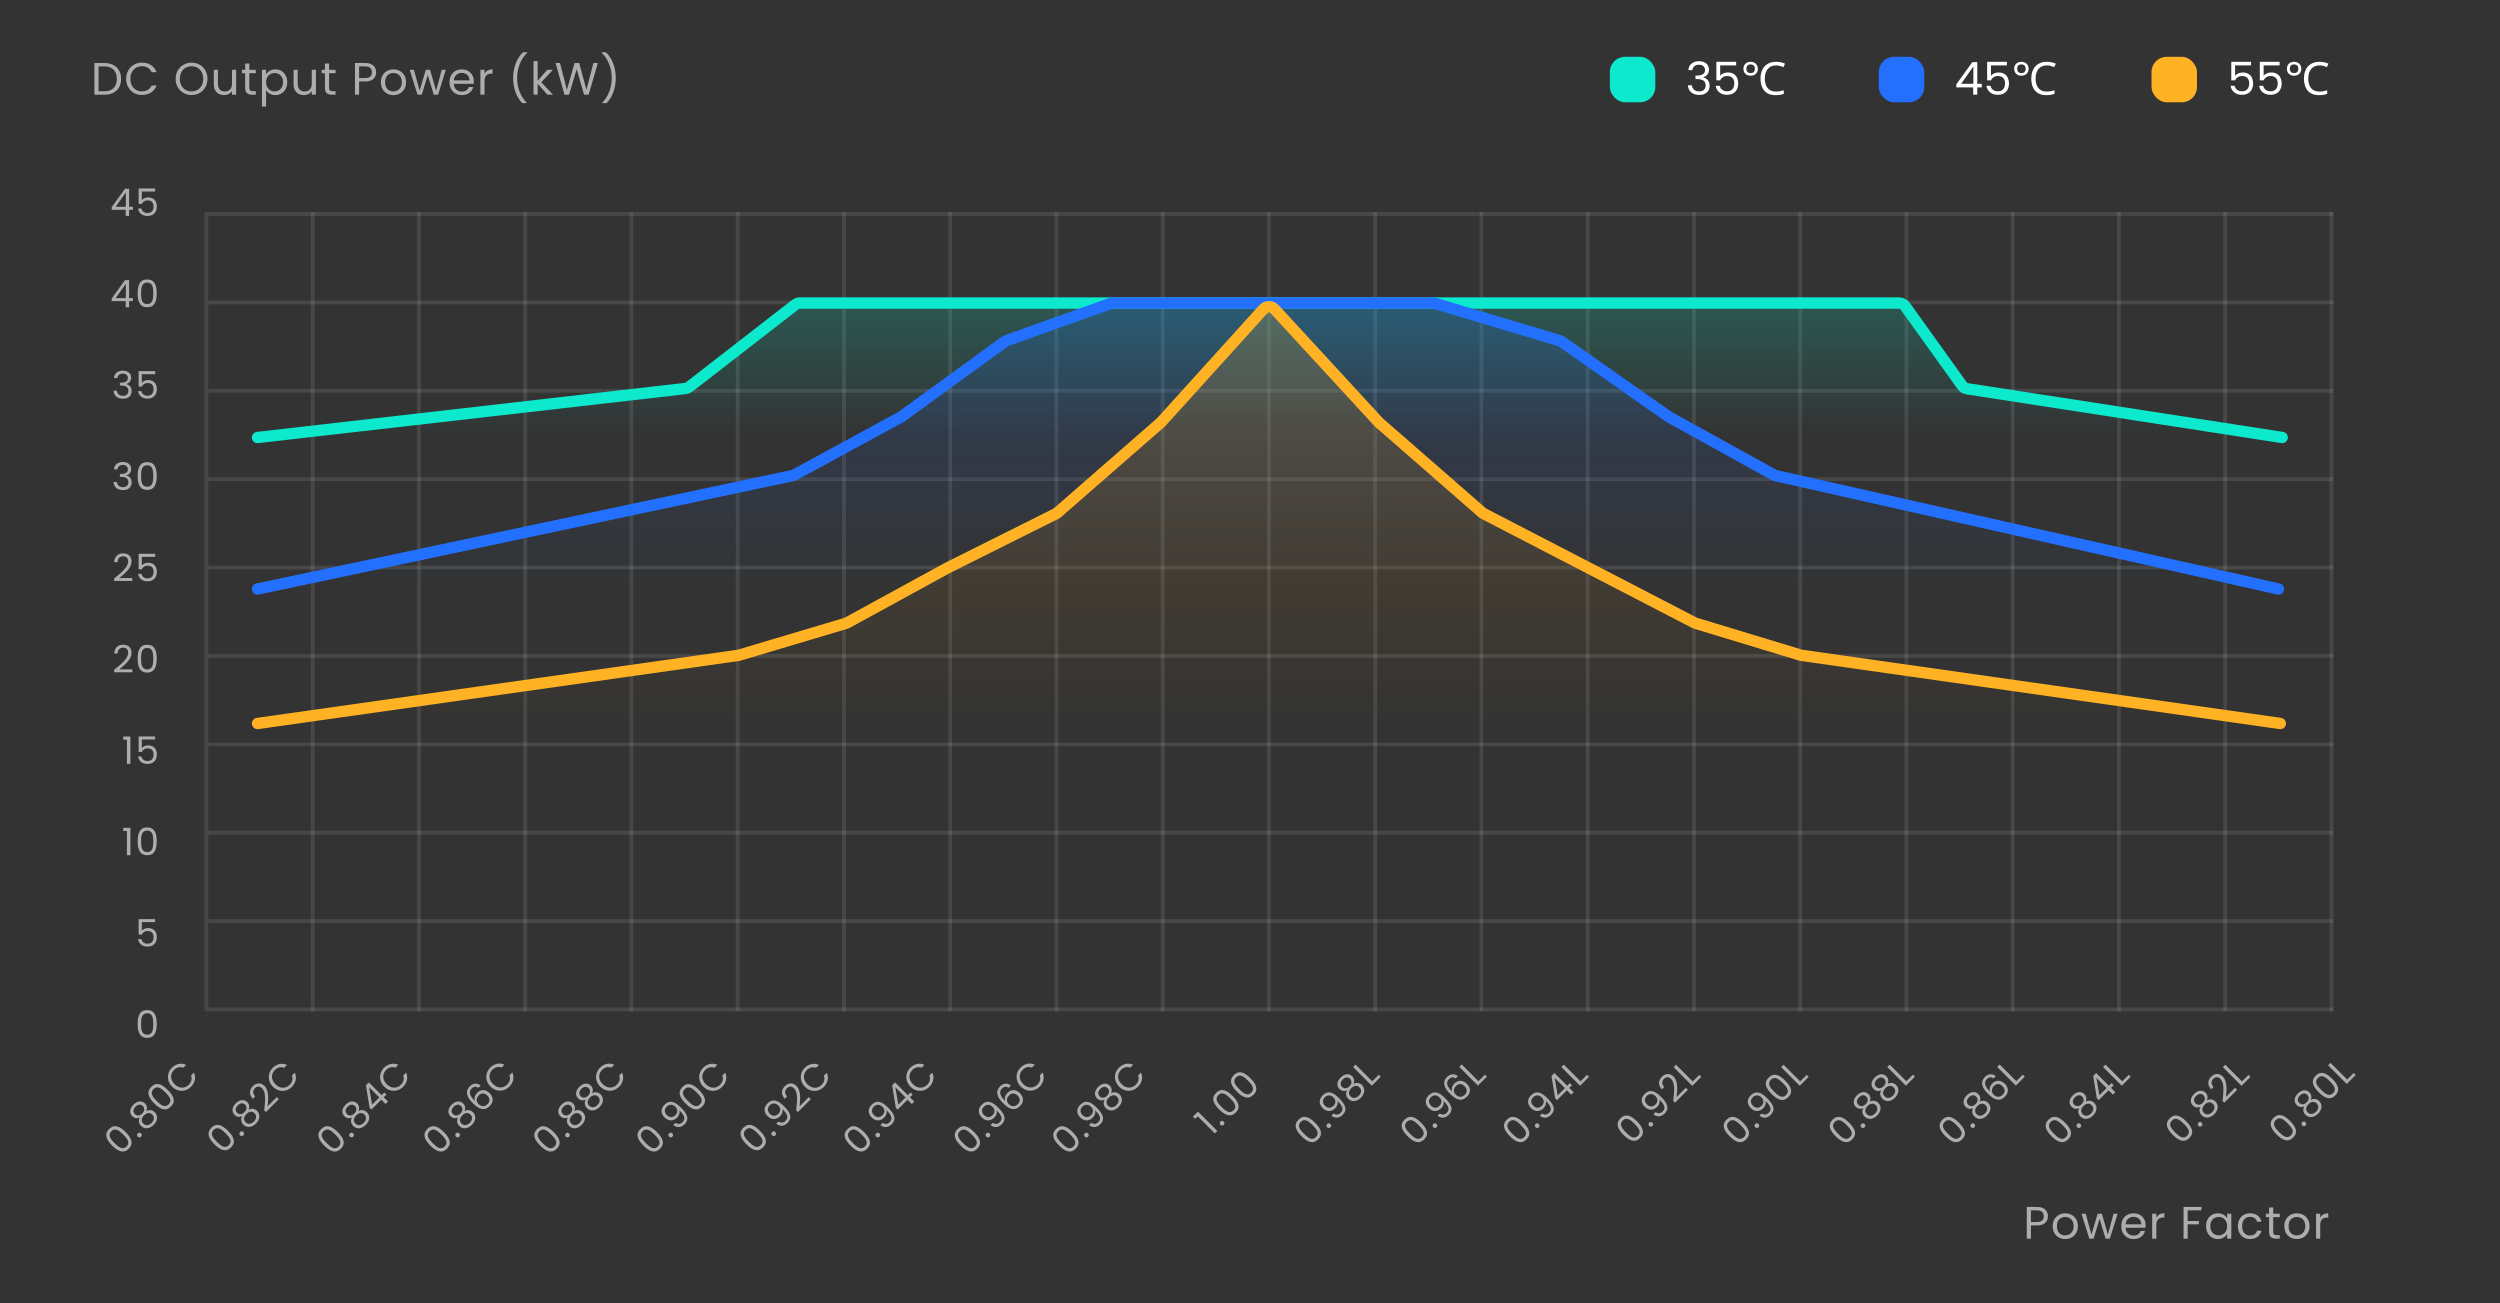 <svg width="660" height="344" viewBox="0 0 660 344" fill="none" xmlns="http://www.w3.org/2000/svg">
<rect x="0" y="0" width="660" height="344" fill="#333333" stroke="none"/>
<path d="M540.661 321.084C540.661 321.78 540.421 322.36 539.941 322.824C539.469 323.28 538.745 323.508 537.769 323.508H536.161V327H535.069V318.636H537.769C538.713 318.636 539.429 318.864 539.917 319.32C540.413 319.776 540.661 320.364 540.661 321.084ZM537.769 322.608C538.377 322.608 538.825 322.476 539.113 322.212C539.401 321.948 539.545 321.572 539.545 321.084C539.545 320.052 538.953 319.536 537.769 319.536H536.161V322.608H537.769ZM545.187 327.108C544.571 327.108 544.011 326.968 543.507 326.688C543.011 326.408 542.619 326.012 542.331 325.5C542.051 324.98 541.911 324.38 541.911 323.7C541.911 323.028 542.055 322.436 542.343 321.924C542.639 321.404 543.039 321.008 543.543 320.736C544.047 320.456 544.611 320.316 545.235 320.316C545.859 320.316 546.423 320.456 546.927 320.736C547.431 321.008 547.827 321.4 548.115 321.912C548.411 322.424 548.559 323.02 548.559 323.7C548.559 324.38 548.407 324.98 548.103 325.5C547.807 326.012 547.403 326.408 546.891 326.688C546.379 326.968 545.811 327.108 545.187 327.108ZM545.187 326.148C545.579 326.148 545.947 326.056 546.291 325.872C546.635 325.688 546.911 325.412 547.119 325.044C547.335 324.676 547.443 324.228 547.443 323.7C547.443 323.172 547.339 322.724 547.131 322.356C546.923 321.988 546.651 321.716 546.315 321.54C545.979 321.356 545.615 321.264 545.223 321.264C544.823 321.264 544.455 321.356 544.119 321.54C543.791 321.716 543.527 321.988 543.327 322.356C543.127 322.724 543.027 323.172 543.027 323.7C543.027 324.236 543.123 324.688 543.315 325.056C543.515 325.424 543.779 325.7 544.107 325.884C544.435 326.06 544.795 326.148 545.187 326.148ZM559.054 320.424L557.002 327H555.874L554.29 321.78L552.706 327H551.578L549.514 320.424H550.63L552.142 325.944L553.774 320.424H554.89L556.486 325.956L557.974 320.424H559.054ZM566.438 323.46C566.438 323.668 566.426 323.888 566.402 324.12H561.146C561.186 324.768 561.406 325.276 561.806 325.644C562.214 326.004 562.706 326.184 563.282 326.184C563.754 326.184 564.146 326.076 564.458 325.86C564.778 325.636 565.002 325.34 565.13 324.972H566.306C566.13 325.604 565.778 326.12 565.25 326.52C564.722 326.912 564.066 327.108 563.282 327.108C562.658 327.108 562.098 326.968 561.602 326.688C561.114 326.408 560.73 326.012 560.45 325.5C560.17 324.98 560.03 324.38 560.03 323.7C560.03 323.02 560.166 322.424 560.438 321.912C560.71 321.4 561.09 321.008 561.578 320.736C562.074 320.456 562.642 320.316 563.282 320.316C563.906 320.316 564.458 320.452 564.938 320.724C565.418 320.996 565.786 321.372 566.042 321.852C566.306 322.324 566.438 322.86 566.438 323.46ZM565.31 323.232C565.31 322.816 565.218 322.46 565.034 322.164C564.85 321.86 564.598 321.632 564.278 321.48C563.966 321.32 563.618 321.24 563.234 321.24C562.682 321.24 562.21 321.416 561.818 321.768C561.434 322.12 561.214 322.608 561.158 323.232H565.31ZM569.271 321.492C569.463 321.116 569.735 320.824 570.087 320.616C570.447 320.408 570.883 320.304 571.395 320.304V321.432H571.107C569.883 321.432 569.271 322.096 569.271 323.424V327H568.179V320.424H569.271V321.492ZM581.183 318.636V319.524H577.547V322.344H580.499V323.232H577.547V327H576.455V318.636H581.183ZM582.394 323.688C582.394 323.016 582.53 322.428 582.802 321.924C583.074 321.412 583.446 321.016 583.918 320.736C584.398 320.456 584.93 320.316 585.514 320.316C586.09 320.316 586.59 320.44 587.014 320.688C587.438 320.936 587.754 321.248 587.962 321.624V320.424H589.066V327H587.962V325.776C587.746 326.16 587.422 326.48 586.99 326.736C586.566 326.984 586.07 327.108 585.502 327.108C584.918 327.108 584.39 326.964 583.918 326.676C583.446 326.388 583.074 325.984 582.802 325.464C582.53 324.944 582.394 324.352 582.394 323.688ZM587.962 323.7C587.962 323.204 587.862 322.772 587.662 322.404C587.462 322.036 587.19 321.756 586.846 321.564C586.51 321.364 586.138 321.264 585.73 321.264C585.322 321.264 584.95 321.36 584.614 321.552C584.278 321.744 584.01 322.024 583.81 322.392C583.61 322.76 583.51 323.192 583.51 323.688C583.51 324.192 583.61 324.632 583.81 325.008C584.01 325.376 584.278 325.66 584.614 325.86C584.95 326.052 585.322 326.148 585.73 326.148C586.138 326.148 586.51 326.052 586.846 325.86C587.19 325.66 587.462 325.376 587.662 325.008C587.862 324.632 587.962 324.196 587.962 323.7ZM590.803 323.7C590.803 323.02 590.939 322.428 591.211 321.924C591.483 321.412 591.859 321.016 592.339 320.736C592.827 320.456 593.383 320.316 594.007 320.316C594.815 320.316 595.479 320.512 595.999 320.904C596.527 321.296 596.875 321.84 597.043 322.536H595.867C595.755 322.136 595.535 321.82 595.207 321.588C594.887 321.356 594.487 321.24 594.007 321.24C593.383 321.24 592.879 321.456 592.495 321.888C592.111 322.312 591.919 322.916 591.919 323.7C591.919 324.492 592.111 325.104 592.495 325.536C592.879 325.968 593.383 326.184 594.007 326.184C594.487 326.184 594.887 326.072 595.207 325.848C595.527 325.624 595.747 325.304 595.867 324.888H597.043C596.867 325.56 596.515 326.1 595.987 326.508C595.459 326.908 594.799 327.108 594.007 327.108C593.383 327.108 592.827 326.968 592.339 326.688C591.859 326.408 591.483 326.012 591.211 325.5C590.939 324.988 590.803 324.388 590.803 323.7ZM600.133 321.324V325.2C600.133 325.52 600.201 325.748 600.337 325.884C600.473 326.012 600.709 326.076 601.045 326.076H601.849V327H600.865C600.257 327 599.801 326.86 599.497 326.58C599.193 326.3 599.041 325.84 599.041 325.2V321.324H598.189V320.424H599.041V318.768H600.133V320.424H601.849V321.324H600.133ZM606.34 327.108C605.724 327.108 605.164 326.968 604.66 326.688C604.164 326.408 603.772 326.012 603.484 325.5C603.204 324.98 603.064 324.38 603.064 323.7C603.064 323.028 603.208 322.436 603.496 321.924C603.792 321.404 604.192 321.008 604.696 320.736C605.2 320.456 605.764 320.316 606.388 320.316C607.012 320.316 607.576 320.456 608.08 320.736C608.584 321.008 608.98 321.4 609.268 321.912C609.564 322.424 609.712 323.02 609.712 323.7C609.712 324.38 609.56 324.98 609.256 325.5C608.96 326.012 608.556 326.408 608.044 326.688C607.532 326.968 606.964 327.108 606.34 327.108ZM606.34 326.148C606.732 326.148 607.1 326.056 607.444 325.872C607.788 325.688 608.064 325.412 608.272 325.044C608.488 324.676 608.596 324.228 608.596 323.7C608.596 323.172 608.492 322.724 608.284 322.356C608.076 321.988 607.804 321.716 607.468 321.54C607.132 321.356 606.768 321.264 606.376 321.264C605.976 321.264 605.608 321.356 605.272 321.54C604.944 321.716 604.68 321.988 604.48 322.356C604.28 322.724 604.18 323.172 604.18 323.7C604.18 324.236 604.276 324.688 604.468 325.056C604.668 325.424 604.932 325.7 605.26 325.884C605.588 326.06 605.948 326.148 606.34 326.148ZM612.539 321.492C612.731 321.116 613.003 320.824 613.355 320.616C613.715 320.408 614.151 320.304 614.663 320.304V321.432H614.375C613.151 321.432 612.539 322.096 612.539 323.424V327H611.447V320.424H612.539V321.492Z" fill="white" fill-opacity="0.6"/>
<path d="M27.528 16.636C28.44 16.636 29.228 16.808 29.892 17.152C30.564 17.488 31.076 17.972 31.428 18.604C31.788 19.236 31.968 19.98 31.968 20.836C31.968 21.692 31.788 22.436 31.428 23.068C31.076 23.692 30.564 24.172 29.892 24.508C29.228 24.836 28.44 25 27.528 25H24.924V16.636H27.528ZM27.528 24.1C28.608 24.1 29.432 23.816 30 23.248C30.568 22.672 30.852 21.868 30.852 20.836C30.852 19.796 30.564 18.984 29.988 18.4C29.42 17.816 28.6 17.524 27.528 17.524H26.016V24.1H27.528ZM33.3 20.812C33.3 19.996 33.484 19.264 33.852 18.616C34.22 17.96 34.72 17.448 35.352 17.08C35.992 16.712 36.7 16.528 37.476 16.528C38.388 16.528 39.184 16.748 39.864 17.188C40.544 17.628 41.04 18.252 41.352 19.06H40.044C39.812 18.556 39.476 18.168 39.036 17.896C38.604 17.624 38.084 17.488 37.476 17.488C36.892 17.488 36.368 17.624 35.904 17.896C35.44 18.168 35.076 18.556 34.812 19.06C34.548 19.556 34.416 20.14 34.416 20.812C34.416 21.476 34.548 22.06 34.812 22.564C35.076 23.06 35.44 23.444 35.904 23.716C36.368 23.988 36.892 24.124 37.476 24.124C38.084 24.124 38.604 23.992 39.036 23.728C39.476 23.456 39.812 23.068 40.044 22.564H41.352C41.04 23.364 40.544 23.984 39.864 24.424C39.184 24.856 38.388 25.072 37.476 25.072C36.7 25.072 35.992 24.892 35.352 24.532C34.72 24.164 34.22 23.656 33.852 23.008C33.484 22.36 33.3 21.628 33.3 20.812ZM50.569 25.084C49.793 25.084 49.085 24.904 48.445 24.544C47.805 24.176 47.297 23.668 46.921 23.02C46.553 22.364 46.369 21.628 46.369 20.812C46.369 19.996 46.553 19.264 46.921 18.616C47.297 17.96 47.805 17.452 48.445 17.092C49.085 16.724 49.793 16.54 50.569 16.54C51.353 16.54 52.065 16.724 52.705 17.092C53.345 17.452 53.849 17.956 54.217 18.604C54.585 19.252 54.769 19.988 54.769 20.812C54.769 21.636 54.585 22.372 54.217 23.02C53.849 23.668 53.345 24.176 52.705 24.544C52.065 24.904 51.353 25.084 50.569 25.084ZM50.569 24.136C51.153 24.136 51.677 24 52.141 23.728C52.613 23.456 52.981 23.068 53.245 22.564C53.517 22.06 53.653 21.476 53.653 20.812C53.653 20.14 53.517 19.556 53.245 19.06C52.981 18.556 52.617 18.168 52.153 17.896C51.689 17.624 51.161 17.488 50.569 17.488C49.977 17.488 49.449 17.624 48.985 17.896C48.521 18.168 48.153 18.556 47.881 19.06C47.617 19.556 47.485 20.14 47.485 20.812C47.485 21.476 47.617 22.06 47.881 22.564C48.153 23.068 48.521 23.456 48.985 23.728C49.457 24 49.985 24.136 50.569 24.136ZM62.343 18.424V25H61.251V24.028C61.043 24.364 60.751 24.628 60.375 24.82C60.007 25.004 59.599 25.096 59.151 25.096C58.639 25.096 58.179 24.992 57.771 24.784C57.363 24.568 57.039 24.248 56.799 23.824C56.567 23.4 56.451 22.884 56.451 22.276V18.424H57.531V22.132C57.531 22.78 57.695 23.28 58.023 23.632C58.351 23.976 58.799 24.148 59.367 24.148C59.951 24.148 60.411 23.968 60.747 23.608C61.083 23.248 61.251 22.724 61.251 22.036V18.424H62.343ZM65.819 19.324V23.2C65.819 23.52 65.886 23.748 66.022 23.884C66.159 24.012 66.394 24.076 66.731 24.076H67.534V25H66.55C65.942 25 65.487 24.86 65.183 24.58C64.879 24.3 64.727 23.84 64.727 23.2V19.324H63.874V18.424H64.727V16.768H65.819V18.424H67.534V19.324H65.819ZM70.25 19.636C70.466 19.26 70.786 18.948 71.21 18.7C71.642 18.444 72.142 18.316 72.71 18.316C73.294 18.316 73.822 18.456 74.294 18.736C74.774 19.016 75.15 19.412 75.422 19.924C75.694 20.428 75.83 21.016 75.83 21.688C75.83 22.352 75.694 22.944 75.422 23.464C75.15 23.984 74.774 24.388 74.294 24.676C73.822 24.964 73.294 25.108 72.71 25.108C72.15 25.108 71.654 24.984 71.222 24.736C70.798 24.48 70.474 24.164 70.25 23.788V28.12H69.158V18.424H70.25V19.636ZM74.714 21.688C74.714 21.192 74.614 20.76 74.414 20.392C74.214 20.024 73.942 19.744 73.598 19.552C73.262 19.36 72.89 19.264 72.482 19.264C72.082 19.264 71.71 19.364 71.366 19.564C71.03 19.756 70.758 20.04 70.55 20.416C70.35 20.784 70.25 21.212 70.25 21.7C70.25 22.196 70.35 22.632 70.55 23.008C70.758 23.376 71.03 23.66 71.366 23.86C71.71 24.052 72.082 24.148 72.482 24.148C72.89 24.148 73.262 24.052 73.598 23.86C73.942 23.66 74.214 23.376 74.414 23.008C74.614 22.632 74.714 22.192 74.714 21.688ZM83.399 18.424V25H82.307V24.028C82.099 24.364 81.807 24.628 81.431 24.82C81.063 25.004 80.655 25.096 80.207 25.096C79.695 25.096 79.235 24.992 78.827 24.784C78.419 24.568 78.095 24.248 77.855 23.824C77.623 23.4 77.507 22.884 77.507 22.276V18.424H78.587V22.132C78.587 22.78 78.751 23.28 79.079 23.632C79.407 23.976 79.855 24.148 80.423 24.148C81.007 24.148 81.467 23.968 81.803 23.608C82.139 23.248 82.307 22.724 82.307 22.036V18.424H83.399ZM86.875 19.324V23.2C86.875 23.52 86.943 23.748 87.079 23.884C87.215 24.012 87.451 24.076 87.787 24.076H88.591V25H87.607C86.999 25 86.543 24.86 86.239 24.58C85.935 24.3 85.783 23.84 85.783 23.2V19.324H84.931V18.424H85.783V16.768H86.875V18.424H88.591V19.324H86.875ZM99.305 19.084C99.305 19.78 99.065 20.36 98.585 20.824C98.113 21.28 97.389 21.508 96.413 21.508H94.805V25H93.713V16.636H96.413C97.357 16.636 98.073 16.864 98.561 17.32C99.057 17.776 99.305 18.364 99.305 19.084ZM96.413 20.608C97.021 20.608 97.469 20.476 97.757 20.212C98.045 19.948 98.189 19.572 98.189 19.084C98.189 18.052 97.597 17.536 96.413 17.536H94.805V20.608H96.413ZM103.83 25.108C103.214 25.108 102.654 24.968 102.15 24.688C101.654 24.408 101.262 24.012 100.974 23.5C100.694 22.98 100.554 22.38 100.554 21.7C100.554 21.028 100.698 20.436 100.986 19.924C101.282 19.404 101.682 19.008 102.186 18.736C102.69 18.456 103.254 18.316 103.878 18.316C104.502 18.316 105.066 18.456 105.57 18.736C106.074 19.008 106.47 19.4 106.758 19.912C107.054 20.424 107.202 21.02 107.202 21.7C107.202 22.38 107.05 22.98 106.746 23.5C106.45 24.012 106.046 24.408 105.534 24.688C105.022 24.968 104.454 25.108 103.83 25.108ZM103.83 24.148C104.222 24.148 104.59 24.056 104.934 23.872C105.278 23.688 105.554 23.412 105.762 23.044C105.978 22.676 106.086 22.228 106.086 21.7C106.086 21.172 105.982 20.724 105.774 20.356C105.566 19.988 105.294 19.716 104.958 19.54C104.622 19.356 104.258 19.264 103.866 19.264C103.466 19.264 103.098 19.356 102.762 19.54C102.434 19.716 102.17 19.988 101.97 20.356C101.77 20.724 101.67 21.172 101.67 21.7C101.67 22.236 101.766 22.688 101.958 23.056C102.158 23.424 102.422 23.7 102.75 23.884C103.078 24.06 103.438 24.148 103.83 24.148ZM117.698 18.424L115.646 25H114.518L112.934 19.78L111.35 25H110.222L108.158 18.424H109.274L110.786 23.944L112.418 18.424H113.534L115.13 23.956L116.618 18.424H117.698ZM125.082 21.46C125.082 21.668 125.07 21.888 125.046 22.12H119.79C119.83 22.768 120.05 23.276 120.45 23.644C120.858 24.004 121.35 24.184 121.926 24.184C122.398 24.184 122.79 24.076 123.102 23.86C123.422 23.636 123.646 23.34 123.774 22.972H124.95C124.774 23.604 124.422 24.12 123.894 24.52C123.366 24.912 122.71 25.108 121.926 25.108C121.302 25.108 120.742 24.968 120.246 24.688C119.758 24.408 119.374 24.012 119.094 23.5C118.814 22.98 118.674 22.38 118.674 21.7C118.674 21.02 118.81 20.424 119.082 19.912C119.354 19.4 119.734 19.008 120.222 18.736C120.718 18.456 121.286 18.316 121.926 18.316C122.55 18.316 123.102 18.452 123.582 18.724C124.062 18.996 124.43 19.372 124.686 19.852C124.95 20.324 125.082 20.86 125.082 21.46ZM123.954 21.232C123.954 20.816 123.862 20.46 123.678 20.164C123.494 19.86 123.242 19.632 122.922 19.48C122.61 19.32 122.262 19.24 121.878 19.24C121.326 19.24 120.854 19.416 120.462 19.768C120.078 20.12 119.858 20.608 119.802 21.232H123.954ZM127.915 19.492C128.107 19.116 128.379 18.824 128.731 18.616C129.091 18.408 129.527 18.304 130.039 18.304V19.432H129.751C128.527 19.432 127.915 20.096 127.915 21.424V25H126.823V18.424H127.915V19.492ZM137.907 27.232C137.139 26.48 136.539 25.524 136.107 24.364C135.683 23.204 135.471 21.952 135.471 20.608C135.471 19.232 135.695 17.948 136.143 16.756C136.599 15.556 137.247 14.568 138.087 13.792H139.227V13.9C138.331 14.74 137.655 15.752 137.199 16.936C136.751 18.112 136.527 19.336 136.527 20.608C136.527 21.848 136.739 23.032 137.163 24.16C137.595 25.288 138.223 26.276 139.047 27.124V27.232H137.907ZM144.52 25L141.94 22.096V25H140.848V16.12H141.94V21.34L144.472 18.424H145.996L142.9 21.7L146.008 25H144.52ZM157.836 16.636L155.412 25H154.188L152.244 18.268L150.228 25L149.016 25.012L146.676 16.636H147.84L149.664 23.728L151.68 16.636H152.904L154.824 23.704L156.66 16.636H157.836ZM158.983 27.232V27.124C159.807 26.276 160.431 25.288 160.855 24.16C161.287 23.032 161.503 21.848 161.503 20.608C161.503 19.336 161.275 18.112 160.819 16.936C160.371 15.752 159.699 14.74 158.803 13.9V13.792H159.943C160.783 14.568 161.427 15.556 161.875 16.756C162.331 17.948 162.559 19.232 162.559 20.608C162.559 21.952 162.343 23.204 161.911 24.364C161.487 25.524 160.891 26.48 160.123 27.232H158.983Z" fill="white" fill-opacity="0.6"/>
<rect x="425" y="15" width="12" height="12" rx="4" fill="#0DE9CD"/>
<path d="M445.72 18.508C445.776 17.772 446.06 17.196 446.572 16.78C447.084 16.364 447.748 16.156 448.564 16.156C449.108 16.156 449.576 16.256 449.968 16.456C450.368 16.648 450.668 16.912 450.868 17.248C451.076 17.584 451.18 17.964 451.18 18.388C451.18 18.884 451.036 19.312 450.748 19.672C450.468 20.032 450.1 20.264 449.644 20.368V20.428C450.164 20.556 450.576 20.808 450.88 21.184C451.184 21.56 451.336 22.052 451.336 22.66C451.336 23.116 451.232 23.528 451.024 23.896C450.816 24.256 450.504 24.54 450.088 24.748C449.672 24.956 449.172 25.06 448.588 25.06C447.74 25.06 447.044 24.84 446.5 24.4C445.956 23.952 445.652 23.32 445.588 22.504H446.644C446.7 22.984 446.896 23.376 447.232 23.68C447.568 23.984 448.016 24.136 448.576 24.136C449.136 24.136 449.56 23.992 449.848 23.704C450.144 23.408 450.292 23.028 450.292 22.564C450.292 21.964 450.092 21.532 449.692 21.268C449.292 21.004 448.688 20.872 447.88 20.872H447.604V19.96H447.892C448.628 19.952 449.184 19.832 449.56 19.6C449.936 19.36 450.124 18.992 450.124 18.496C450.124 18.072 449.984 17.732 449.704 17.476C449.432 17.22 449.04 17.092 448.528 17.092C448.032 17.092 447.632 17.22 447.328 17.476C447.024 17.732 446.844 18.076 446.788 18.508H445.72ZM458.342 17.272H454.13V20.008C454.314 19.752 454.586 19.544 454.946 19.384C455.306 19.216 455.694 19.132 456.11 19.132C456.774 19.132 457.314 19.272 457.73 19.552C458.146 19.824 458.442 20.18 458.618 20.62C458.802 21.052 458.894 21.512 458.894 22C458.894 22.576 458.786 23.092 458.57 23.548C458.354 24.004 458.022 24.364 457.574 24.628C457.134 24.892 456.586 25.024 455.93 25.024C455.09 25.024 454.41 24.808 453.89 24.376C453.37 23.944 453.054 23.368 452.942 22.648H454.01C454.114 23.104 454.334 23.46 454.67 23.716C455.006 23.972 455.43 24.1 455.942 24.1C456.574 24.1 457.05 23.912 457.37 23.536C457.69 23.152 457.85 22.648 457.85 22.024C457.85 21.4 457.69 20.92 457.37 20.584C457.05 20.24 456.578 20.068 455.954 20.068C455.53 20.068 455.158 20.172 454.838 20.38C454.526 20.58 454.298 20.856 454.154 21.208H453.122V16.312H458.342V17.272ZM462.17 19.996C461.786 19.996 461.45 19.92 461.162 19.768C460.882 19.608 460.662 19.392 460.502 19.12C460.342 18.84 460.262 18.52 460.262 18.16C460.262 17.792 460.338 17.472 460.49 17.2C460.65 16.92 460.87 16.704 461.15 16.552C461.438 16.392 461.778 16.312 462.17 16.312C462.546 16.312 462.878 16.392 463.166 16.552C463.454 16.704 463.678 16.92 463.838 17.2C463.998 17.472 464.078 17.792 464.078 18.16C464.078 18.52 463.998 18.84 463.838 19.12C463.678 19.392 463.454 19.608 463.166 19.768C462.878 19.92 462.546 19.996 462.17 19.996ZM462.182 19.288C462.566 19.288 462.846 19.184 463.022 18.976C463.206 18.768 463.298 18.496 463.298 18.16C463.298 17.928 463.254 17.728 463.166 17.56C463.086 17.384 462.962 17.248 462.794 17.152C462.634 17.056 462.43 17.008 462.182 17.008C461.79 17.008 461.502 17.112 461.318 17.32C461.134 17.528 461.042 17.808 461.042 18.16C461.042 18.496 461.134 18.768 461.318 18.976C461.502 19.184 461.79 19.288 462.182 19.288ZM468.878 17.26C468.422 17.26 468.01 17.34 467.642 17.5C467.274 17.652 466.962 17.88 466.706 18.184C466.45 18.48 466.254 18.844 466.118 19.276C465.982 19.7 465.914 20.18 465.914 20.716C465.914 21.42 466.022 22.032 466.238 22.552C466.462 23.072 466.79 23.472 467.222 23.752C467.662 24.032 468.21 24.172 468.866 24.172C469.242 24.172 469.598 24.14 469.934 24.076C470.27 24.012 470.598 23.932 470.918 23.836V24.772C470.598 24.892 470.266 24.98 469.922 25.036C469.586 25.092 469.182 25.12 468.71 25.12C467.838 25.12 467.11 24.94 466.526 24.58C465.942 24.22 465.502 23.708 465.206 23.044C464.918 22.38 464.774 21.6 464.774 20.704C464.774 20.056 464.862 19.464 465.038 18.928C465.222 18.392 465.486 17.928 465.83 17.536C466.182 17.144 466.614 16.844 467.126 16.636C467.638 16.42 468.226 16.312 468.89 16.312C469.33 16.312 469.754 16.356 470.162 16.444C470.57 16.532 470.934 16.656 471.254 16.816L470.822 17.728C470.558 17.608 470.262 17.5 469.934 17.404C469.614 17.308 469.262 17.26 468.878 17.26Z" fill="white"/>
<rect x="496" y="15" width="12" height="12" rx="4" fill="#2370FF"/>
<path d="M516.48 23.068V22.24L520.692 16.408H522V22.12H523.2V23.068H522V25H520.92V23.068H516.48ZM520.968 17.548L517.74 22.12H520.968V17.548ZM529.823 17.272H525.611V20.008C525.795 19.752 526.067 19.544 526.427 19.384C526.787 19.216 527.175 19.132 527.591 19.132C528.255 19.132 528.795 19.272 529.211 19.552C529.627 19.824 529.923 20.18 530.099 20.62C530.283 21.052 530.375 21.512 530.375 22C530.375 22.576 530.267 23.092 530.051 23.548C529.835 24.004 529.503 24.364 529.055 24.628C528.615 24.892 528.067 25.024 527.411 25.024C526.571 25.024 525.891 24.808 525.371 24.376C524.851 23.944 524.535 23.368 524.423 22.648H525.491C525.595 23.104 525.815 23.46 526.151 23.716C526.487 23.972 526.911 24.1 527.423 24.1C528.055 24.1 528.531 23.912 528.851 23.536C529.171 23.152 529.331 22.648 529.331 22.024C529.331 21.4 529.171 20.92 528.851 20.584C528.531 20.24 528.059 20.068 527.435 20.068C527.011 20.068 526.639 20.172 526.319 20.38C526.007 20.58 525.779 20.856 525.635 21.208H524.603V16.312H529.823V17.272ZM533.65 19.996C533.266 19.996 532.93 19.92 532.642 19.768C532.362 19.608 532.142 19.392 531.982 19.12C531.822 18.84 531.742 18.52 531.742 18.16C531.742 17.792 531.818 17.472 531.97 17.2C532.13 16.92 532.35 16.704 532.63 16.552C532.918 16.392 533.258 16.312 533.65 16.312C534.026 16.312 534.358 16.392 534.646 16.552C534.934 16.704 535.158 16.92 535.318 17.2C535.478 17.472 535.558 17.792 535.558 18.16C535.558 18.52 535.478 18.84 535.318 19.12C535.158 19.392 534.934 19.608 534.646 19.768C534.358 19.92 534.026 19.996 533.65 19.996ZM533.662 19.288C534.046 19.288 534.326 19.184 534.502 18.976C534.686 18.768 534.778 18.496 534.778 18.16C534.778 17.928 534.734 17.728 534.646 17.56C534.566 17.384 534.442 17.248 534.274 17.152C534.114 17.056 533.91 17.008 533.662 17.008C533.27 17.008 532.982 17.112 532.798 17.32C532.614 17.528 532.522 17.808 532.522 18.16C532.522 18.496 532.614 18.768 532.798 18.976C532.982 19.184 533.27 19.288 533.662 19.288ZM540.358 17.26C539.902 17.26 539.49 17.34 539.122 17.5C538.754 17.652 538.442 17.88 538.186 18.184C537.93 18.48 537.734 18.844 537.598 19.276C537.462 19.7 537.394 20.18 537.394 20.716C537.394 21.42 537.502 22.032 537.718 22.552C537.942 23.072 538.27 23.472 538.702 23.752C539.142 24.032 539.69 24.172 540.346 24.172C540.722 24.172 541.078 24.14 541.414 24.076C541.75 24.012 542.078 23.932 542.398 23.836V24.772C542.078 24.892 541.746 24.98 541.402 25.036C541.066 25.092 540.662 25.12 540.19 25.12C539.318 25.12 538.59 24.94 538.006 24.58C537.422 24.22 536.982 23.708 536.686 23.044C536.398 22.38 536.254 21.6 536.254 20.704C536.254 20.056 536.342 19.464 536.518 18.928C536.702 18.392 536.966 17.928 537.31 17.536C537.662 17.144 538.094 16.844 538.606 16.636C539.118 16.42 539.706 16.312 540.37 16.312C540.81 16.312 541.234 16.356 541.642 16.444C542.05 16.532 542.414 16.656 542.734 16.816L542.302 17.728C542.038 17.608 541.742 17.5 541.414 17.404C541.094 17.308 540.742 17.26 540.358 17.26Z" fill="white"/>
<rect x="568" y="15" width="12" height="12" rx="4" fill="#FFB223"/>
<path d="M594.276 17.272H590.064V20.008C590.248 19.752 590.52 19.544 590.88 19.384C591.24 19.216 591.628 19.132 592.044 19.132C592.708 19.132 593.248 19.272 593.664 19.552C594.08 19.824 594.376 20.18 594.552 20.62C594.736 21.052 594.828 21.512 594.828 22C594.828 22.576 594.72 23.092 594.504 23.548C594.288 24.004 593.956 24.364 593.508 24.628C593.068 24.892 592.52 25.024 591.864 25.024C591.024 25.024 590.344 24.808 589.824 24.376C589.304 23.944 588.988 23.368 588.876 22.648H589.944C590.048 23.104 590.268 23.46 590.604 23.716C590.94 23.972 591.364 24.1 591.876 24.1C592.508 24.1 592.984 23.912 593.304 23.536C593.624 23.152 593.784 22.648 593.784 22.024C593.784 21.4 593.624 20.92 593.304 20.584C592.984 20.24 592.512 20.068 591.888 20.068C591.464 20.068 591.092 20.172 590.772 20.38C590.46 20.58 590.232 20.856 590.088 21.208H589.056V16.312H594.276V17.272ZM601.811 17.272H597.599V20.008C597.783 19.752 598.055 19.544 598.415 19.384C598.775 19.216 599.163 19.132 599.579 19.132C600.243 19.132 600.783 19.272 601.199 19.552C601.615 19.824 601.911 20.18 602.087 20.62C602.271 21.052 602.363 21.512 602.363 22C602.363 22.576 602.255 23.092 602.039 23.548C601.823 24.004 601.491 24.364 601.043 24.628C600.603 24.892 600.055 25.024 599.399 25.024C598.559 25.024 597.879 24.808 597.359 24.376C596.839 23.944 596.523 23.368 596.411 22.648H597.479C597.583 23.104 597.803 23.46 598.139 23.716C598.475 23.972 598.899 24.1 599.411 24.1C600.043 24.1 600.519 23.912 600.839 23.536C601.159 23.152 601.319 22.648 601.319 22.024C601.319 21.4 601.159 20.92 600.839 20.584C600.519 20.24 600.047 20.068 599.423 20.068C598.999 20.068 598.627 20.172 598.307 20.38C597.995 20.58 597.767 20.856 597.623 21.208H596.591V16.312H601.811V17.272ZM605.638 19.996C605.254 19.996 604.918 19.92 604.63 19.768C604.35 19.608 604.13 19.392 603.97 19.12C603.81 18.84 603.73 18.52 603.73 18.16C603.73 17.792 603.806 17.472 603.958 17.2C604.118 16.92 604.338 16.704 604.618 16.552C604.906 16.392 605.246 16.312 605.638 16.312C606.014 16.312 606.346 16.392 606.634 16.552C606.922 16.704 607.146 16.92 607.306 17.2C607.466 17.472 607.546 17.792 607.546 18.16C607.546 18.52 607.466 18.84 607.306 19.12C607.146 19.392 606.922 19.608 606.634 19.768C606.346 19.92 606.014 19.996 605.638 19.996ZM605.65 19.288C606.034 19.288 606.314 19.184 606.49 18.976C606.674 18.768 606.766 18.496 606.766 18.16C606.766 17.928 606.722 17.728 606.634 17.56C606.554 17.384 606.43 17.248 606.262 17.152C606.102 17.056 605.898 17.008 605.65 17.008C605.258 17.008 604.97 17.112 604.786 17.32C604.602 17.528 604.51 17.808 604.51 18.16C604.51 18.496 604.602 18.768 604.786 18.976C604.97 19.184 605.258 19.288 605.65 19.288ZM612.346 17.26C611.89 17.26 611.478 17.34 611.11 17.5C610.742 17.652 610.43 17.88 610.174 18.184C609.918 18.48 609.722 18.844 609.586 19.276C609.45 19.7 609.382 20.18 609.382 20.716C609.382 21.42 609.49 22.032 609.706 22.552C609.93 23.072 610.258 23.472 610.69 23.752C611.13 24.032 611.678 24.172 612.334 24.172C612.71 24.172 613.066 24.14 613.402 24.076C613.738 24.012 614.066 23.932 614.386 23.836V24.772C614.066 24.892 613.734 24.98 613.39 25.036C613.054 25.092 612.65 25.12 612.178 25.12C611.306 25.12 610.578 24.94 609.994 24.58C609.41 24.22 608.97 23.708 608.674 23.044C608.386 22.38 608.242 21.6 608.242 20.704C608.242 20.056 608.33 19.464 608.506 18.928C608.69 18.392 608.954 17.928 609.298 17.536C609.65 17.144 610.082 16.844 610.594 16.636C611.106 16.42 611.694 16.312 612.358 16.312C612.798 16.312 613.222 16.356 613.63 16.444C614.038 16.532 614.402 16.656 614.722 16.816L614.29 17.728C614.026 17.608 613.73 17.5 613.402 17.404C613.082 17.308 612.73 17.26 612.346 17.26Z" fill="white"/>
<path d="M29.607 302.43C28.144 300.966 27.394 299.481 28.808 298.067C30.215 296.66 31.7 297.409 33.164 298.873C34.649 300.358 35.406 301.85 33.998 303.257C32.584 304.671 31.092 303.915 29.607 302.43ZM32.528 299.509C31.467 298.449 30.399 297.65 29.395 298.654C28.384 299.665 29.183 300.733 30.244 301.793C31.347 302.896 32.4 303.681 33.412 302.67C34.416 301.666 33.631 300.612 32.528 299.509ZM37.244 299.22C37.491 299.467 37.491 299.849 37.258 300.083C37.01 300.33 36.628 300.33 36.381 300.083C36.133 299.835 36.133 299.453 36.381 299.206C36.614 298.973 36.996 298.973 37.244 299.22ZM36.911 295.027C36.183 295.345 35.49 295.246 34.917 294.674C34.167 293.924 34.125 292.75 35.235 291.64C36.345 290.53 37.533 290.572 38.276 291.315C38.827 291.866 38.933 292.609 38.629 293.309C39.386 292.906 40.227 292.998 40.864 293.634C41.79 294.56 41.649 295.89 40.567 296.972C39.492 298.046 38.17 298.181 37.243 297.255C36.6 296.611 36.508 295.77 36.911 295.027ZM37.554 293.959C38.184 293.33 38.262 292.545 37.731 292.015C37.144 291.428 36.416 291.534 35.773 292.177C35.143 292.807 35.023 293.535 35.624 294.136C36.154 294.667 36.932 294.582 37.554 293.959ZM38.049 294.454C37.392 295.112 37.158 295.939 37.837 296.618C38.438 297.219 39.301 297.163 40.029 296.434C40.758 295.706 40.8 294.843 40.206 294.249C39.548 293.592 38.721 293.783 38.049 294.454ZM40.735 291.302C39.272 289.838 38.522 288.353 39.936 286.939C41.344 285.532 42.828 286.281 44.292 287.745C45.777 289.23 46.534 290.722 45.127 292.129C43.712 293.543 42.22 292.787 40.735 291.302ZM43.656 288.381C42.595 287.321 41.527 286.522 40.523 287.526C39.512 288.537 40.311 289.605 41.372 290.665C42.475 291.768 43.529 292.553 44.54 291.542C45.544 290.538 44.759 289.484 43.656 288.381ZM45.43 286.89C43.952 285.412 43.988 283.284 45.367 281.905C46.434 280.837 47.82 280.526 49.142 281.113L48.372 281.884C47.509 281.558 46.653 281.749 45.932 282.47C44.9 283.503 44.879 285.023 46.088 286.232C47.29 287.434 48.81 287.413 49.843 286.381C50.564 285.659 50.755 284.804 50.437 283.948L51.207 283.178C51.787 284.493 51.469 285.872 50.401 286.939C49.022 288.318 46.908 288.368 45.43 286.89Z" fill="white" fill-opacity="0.6"/>
<path d="M56.607 302.076C55.144 300.613 54.394 299.128 55.808 297.713C57.215 296.306 58.7 297.056 60.164 298.52C61.649 300.004 62.406 301.496 60.998 302.904C59.584 304.318 58.092 303.561 56.607 302.076ZM59.528 299.156C58.467 298.095 57.399 297.296 56.395 298.3C55.384 299.311 56.183 300.379 57.244 301.44C58.347 302.543 59.4 303.328 60.412 302.317C61.416 301.313 60.631 300.259 59.528 299.156ZM64.244 298.866C64.491 299.114 64.491 299.496 64.258 299.729C64.01 299.977 63.628 299.977 63.381 299.729C63.133 299.482 63.133 299.1 63.381 298.852C63.614 298.619 63.996 298.619 64.244 298.866ZM63.911 294.674C63.183 294.992 62.49 294.893 61.917 294.32C61.167 293.571 61.125 292.397 62.235 291.287C63.345 290.176 64.533 290.219 65.276 290.961C65.827 291.513 65.933 292.255 65.629 292.955C66.386 292.552 67.227 292.644 67.864 293.281C68.79 294.207 68.649 295.536 67.567 296.618C66.492 297.693 65.17 297.827 64.243 296.901C63.6 296.258 63.508 295.416 63.911 294.674ZM64.555 293.606C65.184 292.977 65.262 292.192 64.731 291.661C64.144 291.074 63.416 291.181 62.773 291.824C62.143 292.453 62.023 293.182 62.624 293.783C63.154 294.313 63.932 294.228 64.555 293.606ZM65.049 294.101C64.392 294.758 64.159 295.586 64.837 296.265C65.438 296.866 66.301 296.809 67.029 296.081C67.758 295.352 67.8 294.49 67.206 293.896C66.549 293.238 65.721 293.429 65.049 294.101ZM70.21 293.579L69.751 293.119C70.012 290.694 70.267 288.403 69.22 287.356C68.655 286.79 67.983 286.614 67.29 287.307C66.625 287.971 66.746 288.77 67.361 289.442L66.738 290.064C65.692 288.933 65.812 287.681 66.731 286.762C67.693 285.8 68.881 285.744 69.829 286.691C71.101 287.964 70.811 290.418 70.642 292.072L73.074 289.64L73.612 290.177L70.21 293.579ZM72.057 286.909C70.579 285.431 70.615 283.303 71.994 281.924C73.061 280.856 74.447 280.545 75.77 281.132L74.999 281.903C74.136 281.578 73.281 281.769 72.559 282.49C71.527 283.522 71.506 285.042 72.715 286.252C73.917 287.454 75.437 287.432 76.47 286.4C77.191 285.679 77.382 284.823 77.064 283.968L77.834 283.197C78.414 284.512 78.096 285.891 77.028 286.959C75.649 288.338 73.535 288.387 72.057 286.909Z" fill="white" fill-opacity="0.6"/>
<path d="M85.607 302.43C84.144 300.966 83.394 299.481 84.808 298.067C86.216 296.66 87.7 297.409 89.164 298.873C90.649 300.358 91.406 301.85 89.999 303.257C88.584 304.671 87.092 303.915 85.607 302.43ZM88.528 299.509C87.467 298.449 86.399 297.65 85.395 298.654C84.384 299.665 85.183 300.733 86.244 301.793C87.347 302.896 88.4 303.681 89.412 302.67C90.416 301.666 89.631 300.612 88.528 299.509ZM93.244 299.22C93.491 299.467 93.491 299.849 93.258 300.083C93.01 300.33 92.628 300.33 92.381 300.083C92.133 299.835 92.133 299.453 92.381 299.206C92.614 298.973 92.996 298.973 93.244 299.22ZM92.911 295.027C92.183 295.345 91.49 295.246 90.917 294.674C90.167 293.924 90.125 292.75 91.235 291.64C92.345 290.53 93.533 290.572 94.276 291.315C94.827 291.866 94.933 292.609 94.629 293.309C95.386 292.906 96.227 292.998 96.864 293.634C97.79 294.56 97.649 295.89 96.567 296.972C95.492 298.046 94.17 298.181 93.243 297.255C92.6 296.611 92.508 295.77 92.911 295.027ZM93.555 293.959C94.184 293.33 94.262 292.545 93.731 292.015C93.144 291.428 92.416 291.534 91.773 292.177C91.143 292.807 91.023 293.535 91.624 294.136C92.154 294.667 92.932 294.582 93.555 293.959ZM94.049 294.454C93.392 295.112 93.159 295.939 93.837 296.618C94.438 297.219 95.301 297.163 96.029 296.434C96.758 295.706 96.8 294.843 96.206 294.249C95.549 293.592 94.721 293.783 94.049 294.454ZM101.805 291.45L100.667 290.312L98.051 292.928L97.563 292.44L96.608 286.522L97.379 285.751L100.745 289.117L101.452 288.41L102.01 288.968L101.303 289.675L102.442 290.814L101.805 291.45ZM98.234 291.627L100.137 289.725L97.443 287.031L98.234 291.627ZM101.437 286.883C99.959 285.405 99.995 283.277 101.373 281.898C102.441 280.83 103.827 280.519 105.149 281.106L104.379 281.877C103.516 281.551 102.66 281.742 101.939 282.463C100.907 283.496 100.886 285.016 102.095 286.225C103.297 287.427 104.817 287.406 105.849 286.374C106.571 285.653 106.762 284.797 106.443 283.941L107.214 283.171C107.794 284.486 107.476 285.865 106.408 286.932C105.029 288.311 102.915 288.361 101.437 286.883Z" fill="white" fill-opacity="0.6"/>
<path d="M113.607 302.43C112.144 300.966 111.394 299.481 112.808 298.067C114.215 296.66 115.7 297.409 117.164 298.873C118.649 300.358 119.406 301.85 117.998 303.257C116.584 304.671 115.092 303.915 113.607 302.43ZM116.528 299.509C115.467 298.449 114.399 297.65 113.395 298.654C112.384 299.665 113.183 300.733 114.244 301.793C115.347 302.896 116.4 303.681 117.412 302.67C118.416 301.666 117.631 300.612 116.528 299.509ZM121.244 299.22C121.491 299.467 121.491 299.849 121.258 300.083C121.01 300.33 120.628 300.33 120.381 300.083C120.133 299.835 120.133 299.453 120.381 299.206C120.614 298.973 120.996 298.973 121.244 299.22ZM120.911 295.027C120.183 295.345 119.49 295.246 118.917 294.674C118.167 293.924 118.125 292.75 119.235 291.64C120.345 290.53 121.533 290.572 122.276 291.315C122.827 291.866 122.933 292.609 122.629 293.309C123.386 292.906 124.227 292.998 124.864 293.634C125.79 294.56 125.649 295.89 124.567 296.972C123.492 298.046 122.17 298.181 121.243 297.255C120.6 296.611 120.508 295.77 120.911 295.027ZM121.554 293.959C122.184 293.33 122.262 292.545 121.731 292.015C121.144 291.428 120.416 291.534 119.773 292.177C119.143 292.807 119.023 293.535 119.624 294.136C120.154 294.667 120.932 294.582 121.554 293.959ZM122.049 294.454C121.392 295.112 121.158 295.939 121.837 296.618C122.438 297.219 123.301 297.163 124.029 296.434C124.758 295.706 124.8 294.843 124.206 294.249C123.549 293.592 122.721 293.783 122.049 294.454ZM126.892 286.571L126.298 287.165C125.704 286.769 125.124 286.769 124.545 287.349C123.731 288.162 123.852 289.159 125.379 290.672C125.096 289.951 125.372 289.11 125.98 288.502C126.935 287.547 128.207 287.533 129.282 288.608C130.216 289.541 130.428 290.856 129.31 291.973C127.797 293.487 126.348 292.758 124.799 291.21C123.194 289.605 122.72 288.098 124.014 286.804C124.99 285.829 126.093 285.942 126.892 286.571ZM126.39 289.18C125.803 289.767 125.563 290.701 126.326 291.464C127.005 292.143 127.932 292.277 128.738 291.471C129.402 290.807 129.374 289.944 128.681 289.251C127.96 288.53 127.125 288.445 126.39 289.18ZM129.478 286.841C128.001 285.364 128.036 283.235 129.415 281.856C130.483 280.789 131.868 280.478 133.191 281.064L132.42 281.835C131.557 281.51 130.702 281.701 129.981 282.422C128.948 283.454 128.927 284.975 130.136 286.184C131.338 287.386 132.858 287.365 133.891 286.332C134.612 285.611 134.803 284.756 134.485 283.9L135.256 283.129C135.835 284.444 135.517 285.823 134.449 286.891C133.071 288.27 130.956 288.319 129.478 286.841Z" fill="white" fill-opacity="0.6"/>
<path d="M142.607 302.43C141.144 300.966 140.394 299.481 141.808 298.067C143.215 296.66 144.7 297.409 146.164 298.873C147.649 300.358 148.406 301.85 146.998 303.257C145.584 304.671 144.092 303.915 142.607 302.43ZM145.528 299.509C144.467 298.449 143.399 297.65 142.395 298.654C141.384 299.665 142.183 300.733 143.244 301.793C144.347 302.896 145.4 303.681 146.412 302.67C147.416 301.666 146.631 300.612 145.528 299.509ZM150.244 299.22C150.491 299.467 150.491 299.849 150.258 300.083C150.01 300.33 149.628 300.33 149.381 300.083C149.133 299.835 149.133 299.453 149.381 299.206C149.614 298.973 149.996 298.973 150.244 299.22ZM149.911 295.027C149.183 295.345 148.49 295.246 147.917 294.674C147.167 293.924 147.125 292.75 148.235 291.64C149.345 290.53 150.533 290.572 151.276 291.315C151.827 291.866 151.933 292.609 151.629 293.309C152.386 292.906 153.227 292.998 153.864 293.634C154.79 294.56 154.649 295.89 153.567 296.972C152.492 298.046 151.17 298.181 150.243 297.255C149.6 296.611 149.508 295.77 149.911 295.027ZM150.554 293.959C151.184 293.33 151.262 292.545 150.731 292.015C150.144 291.428 149.416 291.534 148.773 292.177C148.143 292.807 148.023 293.535 148.624 294.136C149.154 294.667 149.932 294.582 150.554 293.959ZM151.049 294.454C150.392 295.112 150.158 295.939 150.837 296.618C151.438 297.219 152.301 297.163 153.029 296.434C153.758 295.706 153.8 294.843 153.206 294.249C152.549 293.592 151.721 293.783 151.049 294.454ZM154.619 290.319C153.891 290.637 153.198 290.538 152.625 289.965C151.876 289.216 151.833 288.042 152.943 286.932C154.054 285.822 155.242 285.864 155.984 286.606C156.536 287.158 156.642 287.9 156.338 288.601C157.094 288.197 157.936 288.289 158.572 288.926C159.498 289.852 159.357 291.181 158.275 292.263C157.2 293.338 155.878 293.472 154.952 292.546C154.308 291.903 154.216 291.061 154.619 290.319ZM155.263 289.251C155.892 288.622 155.97 287.837 155.44 287.307C154.853 286.72 154.124 286.826 153.481 287.469C152.852 288.098 152.731 288.827 153.332 289.428C153.863 289.958 154.641 289.873 155.263 289.251ZM155.758 289.746C155.1 290.404 154.867 291.231 155.546 291.91C156.147 292.511 157.009 292.454 157.738 291.726C158.466 290.998 158.508 290.135 157.914 289.541C157.257 288.883 156.43 289.074 155.758 289.746ZM158.451 286.869C156.973 285.391 157.008 283.263 158.387 281.884C159.455 280.816 160.841 280.505 162.163 281.092L161.392 281.863C160.53 281.538 159.674 281.728 158.953 282.45C157.921 283.482 157.899 285.002 159.108 286.211C160.311 287.414 161.831 287.392 162.863 286.36C163.584 285.639 163.775 284.783 163.457 283.928L164.228 283.157C164.808 284.472 164.49 285.851 163.422 286.919C162.043 288.297 159.929 288.347 158.451 286.869Z" fill="white" fill-opacity="0.6"/>
<path d="M169.863 302.43C168.4 300.966 167.65 299.481 169.064 298.067C170.471 296.66 171.956 297.409 173.42 298.873C174.905 300.358 175.661 301.85 174.254 303.257C172.84 304.671 171.348 303.915 169.863 302.43ZM172.784 299.509C171.723 298.449 170.655 297.65 169.651 298.654C168.64 299.665 169.439 300.733 170.5 301.793C171.603 302.896 172.656 303.681 173.667 302.67C174.672 301.666 173.887 300.612 172.784 299.509ZM177.499 299.22C177.747 299.467 177.747 299.849 177.514 300.083C177.266 300.33 176.884 300.33 176.637 300.083C176.389 299.835 176.389 299.453 176.637 299.206C176.87 298.973 177.252 298.973 177.499 299.22ZM177.754 297.014L178.348 296.42C178.97 296.859 179.621 296.83 180.214 296.236C180.964 295.487 180.858 294.575 179.338 293.097C179.564 293.733 179.302 294.49 178.751 295.041C177.81 295.982 176.523 296.095 175.442 295.013C174.466 294.037 174.338 292.75 175.442 291.647C176.827 290.261 178.206 290.834 179.79 292.418C181.494 294.122 182.06 295.466 180.717 296.809C179.698 297.827 178.574 297.693 177.754 297.014ZM178.312 294.391C178.928 293.776 178.991 292.906 178.305 292.22C177.612 291.527 176.728 291.435 175.993 292.17C175.328 292.835 175.364 293.705 176.043 294.384C176.7 295.041 177.549 295.154 178.312 294.391ZM180.984 291.309C179.521 289.845 178.771 288.36 180.185 286.946C181.593 285.539 183.077 286.288 184.541 287.752C186.026 289.237 186.783 290.729 185.376 292.136C183.961 293.55 182.469 292.793 180.984 291.309ZM183.905 288.388C182.844 287.328 181.776 286.529 180.772 287.533C179.761 288.544 180.56 289.612 181.621 290.672C182.724 291.775 183.777 292.56 184.789 291.549C185.793 290.545 185.008 289.491 183.905 288.388ZM185.679 286.897C184.201 285.419 184.237 283.29 185.615 281.912C186.683 280.844 188.069 280.533 189.391 281.12L188.621 281.89C187.758 281.565 186.902 281.756 186.181 282.477C185.149 283.51 185.128 285.03 186.337 286.239C187.539 287.441 189.059 287.42 190.091 286.388C190.813 285.666 191.004 284.811 190.685 283.955L191.456 283.184C192.036 284.5 191.718 285.878 190.65 286.946C189.271 288.325 187.157 288.375 185.679 286.897Z" fill="white" fill-opacity="0.6"/>
<path d="M197.055 302.076C195.591 300.613 194.841 299.128 196.256 297.713C197.663 296.306 199.148 297.056 200.611 298.52C202.096 300.004 202.853 301.496 201.446 302.904C200.032 304.318 198.54 303.561 197.055 302.076ZM199.975 299.156C198.914 298.095 197.847 297.296 196.842 298.3C195.831 299.311 196.63 300.379 197.691 301.44C198.794 302.543 199.848 303.328 200.859 302.317C201.863 301.313 201.078 300.259 199.975 299.156ZM204.691 298.866C204.938 299.114 204.938 299.496 204.705 299.729C204.458 299.977 204.076 299.977 203.828 299.729C203.581 299.482 203.581 299.1 203.828 298.852C204.062 298.619 204.443 298.619 204.691 298.866ZM204.945 296.661L205.539 296.067C206.161 296.505 206.812 296.477 207.406 295.883C208.155 295.133 208.049 294.221 206.529 292.743C206.755 293.38 206.494 294.136 205.942 294.688C205.002 295.628 203.715 295.741 202.633 294.659C201.657 293.684 201.53 292.397 202.633 291.294C204.019 289.908 205.398 290.48 206.982 292.064C208.686 293.769 209.251 295.112 207.908 296.456C206.89 297.474 205.765 297.339 204.945 296.661ZM205.504 294.037C206.119 293.422 206.183 292.552 205.497 291.866C204.804 291.173 203.92 291.082 203.184 291.817C202.52 292.482 202.555 293.351 203.234 294.03C203.892 294.688 204.74 294.801 205.504 294.037ZM210.651 293.585L210.191 293.126C210.453 290.701 210.707 288.409 209.661 287.363C209.095 286.797 208.423 286.62 207.73 287.313C207.066 287.978 207.186 288.777 207.801 289.449L207.179 290.071C206.132 288.94 206.252 287.688 207.172 286.769C208.133 285.807 209.321 285.751 210.269 286.698C211.542 287.971 211.252 290.425 211.082 292.079L213.514 289.647L214.052 290.184L210.651 293.585ZM212.498 286.916C211.02 285.438 211.055 283.31 212.434 281.931C213.502 280.863 214.888 280.552 216.21 281.139L215.439 281.91C214.577 281.585 213.721 281.775 213 282.497C211.967 283.529 211.946 285.049 213.155 286.258C214.357 287.461 215.878 287.439 216.91 286.407C217.631 285.686 217.822 284.83 217.504 283.975L218.275 283.204C218.855 284.519 218.536 285.898 217.469 286.966C216.09 288.344 213.975 288.394 212.498 286.916Z" fill="white" fill-opacity="0.6"/>
<path d="M224.541 302.43C223.077 300.966 222.328 299.481 223.742 298.067C225.149 296.66 226.634 297.409 228.098 298.873C229.583 300.358 230.339 301.85 228.932 303.257C227.518 304.671 226.026 303.915 224.541 302.43ZM227.461 299.509C226.401 298.449 225.333 297.65 224.329 298.654C223.318 299.665 224.117 300.733 225.177 301.793C226.28 302.896 227.334 303.681 228.345 302.67C229.349 301.666 228.564 300.612 227.461 299.509ZM232.177 299.22C232.425 299.467 232.425 299.849 232.191 300.083C231.944 300.33 231.562 300.33 231.315 300.083C231.067 299.835 231.067 299.453 231.315 299.206C231.548 298.973 231.93 298.973 232.177 299.22ZM232.431 297.014L233.025 296.42C233.648 296.859 234.298 296.83 234.892 296.236C235.642 295.487 235.536 294.575 234.015 293.097C234.242 293.733 233.98 294.49 233.429 295.041C232.488 295.982 231.201 296.095 230.119 295.013C229.143 294.037 229.016 292.75 230.119 291.647C231.505 290.261 232.884 290.834 234.468 292.418C236.172 294.122 236.738 295.466 235.394 296.809C234.376 297.827 233.252 297.693 232.431 297.014ZM232.99 294.391C233.605 293.776 233.669 292.906 232.983 292.22C232.29 291.527 231.406 291.435 230.671 292.17C230.006 292.835 230.041 293.705 230.72 294.384C231.378 295.041 232.226 295.154 232.99 294.391ZM240.732 291.457L239.594 290.319L236.977 292.935L236.489 292.447L235.535 286.529L236.306 285.758L239.671 289.124L240.379 288.417L240.937 288.975L240.23 289.682L241.368 290.821L240.732 291.457ZM237.161 291.634L239.063 289.732L236.369 287.038L237.161 291.634ZM240.364 286.89C238.886 285.412 238.921 283.284 240.3 281.905C241.368 280.837 242.754 280.526 244.076 281.113L243.305 281.884C242.443 281.558 241.587 281.749 240.866 282.47C239.833 283.503 239.812 285.023 241.021 286.232C242.223 287.434 243.744 287.413 244.776 286.381C245.497 285.659 245.688 284.804 245.37 283.948L246.141 283.178C246.721 284.493 246.402 285.872 245.335 286.939C243.956 288.318 241.842 288.368 240.364 286.89Z" fill="white" fill-opacity="0.6"/>
<path d="M253.607 302.43C252.144 300.966 251.394 299.481 252.808 298.067C254.215 296.66 255.7 297.409 257.164 298.873C258.649 300.358 259.406 301.85 257.998 303.257C256.584 304.671 255.092 303.915 253.607 302.43ZM256.528 299.509C255.467 298.449 254.399 297.65 253.395 298.654C252.384 299.665 253.183 300.733 254.244 301.793C255.347 302.896 256.4 303.681 257.412 302.67C258.416 301.666 257.631 300.612 256.528 299.509ZM261.244 299.22C261.491 299.467 261.491 299.849 261.258 300.083C261.01 300.33 260.628 300.33 260.381 300.083C260.133 299.835 260.133 299.453 260.381 299.206C260.614 298.973 260.996 298.973 261.244 299.22ZM261.498 297.014L262.092 296.42C262.714 296.859 263.365 296.83 263.959 296.236C264.708 295.487 264.602 294.575 263.082 293.097C263.308 293.733 263.046 294.49 262.495 295.041C261.554 295.982 260.268 296.095 259.186 295.013C258.21 294.037 258.083 292.75 259.186 291.647C260.572 290.261 261.95 290.834 263.534 292.418C265.238 294.122 265.804 295.466 264.461 296.809C263.442 297.827 262.318 297.693 261.498 297.014ZM262.057 294.391C262.672 293.776 262.735 292.906 262.049 292.22C261.356 291.527 260.473 291.435 259.737 292.17C259.073 292.835 259.108 293.705 259.787 294.384C260.444 295.041 261.293 295.154 262.057 294.391ZM266.885 286.578L266.291 287.172C265.697 286.776 265.117 286.776 264.538 287.356C263.724 288.169 263.845 289.166 265.372 290.679C265.089 289.958 265.365 289.117 265.973 288.508C266.928 287.554 268.2 287.54 269.275 288.614C270.209 289.548 270.421 290.863 269.304 291.98C267.79 293.494 266.341 292.765 264.792 291.217C263.187 289.612 262.713 288.105 264.007 286.811C264.983 285.836 266.086 285.949 266.885 286.578ZM266.383 289.187C265.796 289.774 265.556 290.708 266.32 291.471C266.998 292.15 267.925 292.284 268.731 291.478C269.395 290.814 269.367 289.951 268.674 289.258C267.953 288.537 267.119 288.452 266.383 289.187ZM269.472 286.848C267.994 285.371 268.029 283.242 269.408 281.863C270.476 280.796 271.862 280.484 273.184 281.071L272.413 281.842C271.55 281.517 270.695 281.708 269.974 282.429C268.941 283.461 268.92 284.982 270.129 286.191C271.331 287.393 272.852 287.372 273.884 286.339C274.605 285.618 274.796 284.762 274.478 283.907L275.249 283.136C275.828 284.451 275.51 285.83 274.443 286.898C273.064 288.277 270.949 288.326 269.472 286.848Z" fill="white" fill-opacity="0.6"/>
<path d="M279.607 302.43C278.144 300.966 277.394 299.481 278.808 298.067C280.215 296.66 281.7 297.409 283.164 298.873C284.649 300.358 285.406 301.85 283.998 303.257C282.584 304.671 281.092 303.915 279.607 302.43ZM282.528 299.509C281.467 298.449 280.399 297.65 279.395 298.654C278.384 299.665 279.183 300.733 280.244 301.793C281.347 302.896 282.4 303.681 283.412 302.67C284.416 301.666 283.631 300.612 282.528 299.509ZM287.244 299.22C287.491 299.467 287.491 299.849 287.258 300.083C287.01 300.33 286.628 300.33 286.381 300.083C286.133 299.835 286.133 299.453 286.381 299.206C286.614 298.973 286.996 298.973 287.244 299.22ZM287.498 297.014L288.092 296.42C288.714 296.859 289.365 296.83 289.959 296.236C290.708 295.487 290.602 294.575 289.082 293.097C289.308 293.733 289.046 294.49 288.495 295.041C287.554 295.982 286.268 296.095 285.186 295.013C284.21 294.037 284.083 292.75 285.186 291.647C286.572 290.261 287.95 290.834 289.534 292.418C291.238 294.122 291.804 295.466 290.461 296.809C289.442 297.827 288.318 297.693 287.498 297.014ZM288.057 294.391C288.672 293.776 288.735 292.906 288.049 292.22C287.356 291.527 286.473 291.435 285.737 292.17C285.073 292.835 285.108 293.705 285.787 294.384C286.444 295.041 287.293 295.154 288.057 294.391ZM291.612 290.326C290.884 290.644 290.191 290.545 289.618 289.972C288.869 289.223 288.826 288.049 289.937 286.939C291.047 285.828 292.235 285.871 292.977 286.613C293.529 287.165 293.635 287.907 293.331 288.607C294.087 288.204 294.929 288.296 295.565 288.933C296.491 289.859 296.35 291.188 295.268 292.27C294.193 293.345 292.871 293.479 291.945 292.553C291.301 291.91 291.209 291.068 291.612 290.326ZM292.256 289.258C292.885 288.629 292.963 287.844 292.433 287.313C291.846 286.727 291.117 286.833 290.474 287.476C289.845 288.105 289.724 288.834 290.325 289.435C290.856 289.965 291.634 289.88 292.256 289.258ZM292.751 289.753C292.093 290.411 291.86 291.238 292.539 291.917C293.14 292.518 294.002 292.461 294.731 291.733C295.459 291.005 295.502 290.142 294.908 289.548C294.25 288.89 293.423 289.081 292.751 289.753ZM295.444 286.876C293.966 285.398 294.001 283.27 295.38 281.891C296.448 280.823 297.834 280.512 299.156 281.099L298.386 281.87C297.523 281.544 296.667 281.735 295.946 282.457C294.914 283.489 294.892 285.009 296.102 286.218C297.304 287.42 298.824 287.399 299.856 286.367C300.578 285.646 300.768 284.79 300.45 283.934L301.221 283.164C301.801 284.479 301.483 285.858 300.415 286.926C299.036 288.304 296.922 288.354 295.444 286.876Z" fill="white" fill-opacity="0.6"/>
<path d="M320.726 299.225L316.2 294.7L315.521 295.379L314.934 294.792L316.264 293.462L321.376 298.575L320.726 299.225ZM323.068 296.09C323.316 296.338 323.316 296.72 323.083 296.953C322.835 297.201 322.453 297.201 322.206 296.953C321.958 296.706 321.958 296.324 322.206 296.076C322.439 295.843 322.821 295.843 323.068 296.09ZM321.852 292.881C320.388 291.417 319.639 289.932 321.053 288.518C322.46 287.111 323.945 287.86 325.409 289.324C326.894 290.809 327.65 292.301 326.243 293.708C324.829 295.122 323.337 294.365 321.852 292.881ZM324.772 289.96C323.712 288.899 322.644 288.1 321.64 289.105C320.629 290.116 321.428 291.183 322.488 292.244C323.591 293.347 324.645 294.132 325.656 293.121C326.66 292.117 325.875 291.063 324.772 289.96ZM326.54 288.193C325.076 286.729 324.326 285.244 325.741 283.83C327.148 282.423 328.633 283.172 330.096 284.636C331.581 286.121 332.338 287.613 330.931 289.02C329.516 290.434 328.024 289.678 326.54 288.193ZM329.46 285.273C328.399 284.212 327.332 283.413 326.327 284.417C325.316 285.428 326.115 286.496 327.176 287.556C328.279 288.66 329.333 289.444 330.344 288.433C331.348 287.429 330.563 286.376 329.46 285.273Z" fill="white" fill-opacity="0.6"/>
<path d="M343.607 299.953C342.144 298.489 341.394 297.005 342.808 295.59C344.215 294.183 345.7 294.933 347.164 296.396C348.649 297.881 349.406 299.373 347.998 300.781C346.584 302.195 345.092 301.438 343.607 299.953ZM346.528 297.033C345.467 295.972 344.399 295.173 343.395 296.177C342.384 297.188 343.183 298.256 344.244 299.317C345.347 300.42 346.4 301.205 347.412 300.194C348.416 299.19 347.631 298.136 346.528 297.033ZM351.244 296.743C351.491 296.991 351.491 297.373 351.258 297.606C351.01 297.854 350.628 297.854 350.381 297.606C350.133 297.359 350.133 296.977 350.381 296.729C350.614 296.496 350.996 296.496 351.244 296.743ZM351.498 294.538L352.092 293.944C352.714 294.382 353.365 294.354 353.959 293.76C354.708 293.01 354.602 292.098 353.082 290.62C353.308 291.257 353.046 292.013 352.495 292.565C351.554 293.505 350.268 293.618 349.186 292.536C348.21 291.561 348.083 290.274 349.186 289.171C350.572 287.785 351.95 288.357 353.534 289.941C355.238 291.645 355.804 292.989 354.461 294.332C353.442 295.351 352.318 295.216 351.498 294.538ZM352.057 291.914C352.672 291.299 352.735 290.429 352.049 289.743C351.356 289.05 350.473 288.958 349.737 289.694C349.073 290.359 349.108 291.228 349.787 291.907C350.444 292.565 351.293 292.678 352.057 291.914ZM355.612 287.849C354.884 288.167 354.191 288.068 353.618 287.496C352.869 286.746 352.826 285.572 353.937 284.462C355.047 283.352 356.235 283.394 356.977 284.137C357.529 284.688 357.635 285.431 357.331 286.131C358.087 285.728 358.929 285.82 359.565 286.456C360.491 287.382 360.35 288.712 359.268 289.794C358.193 290.868 356.871 291.003 355.945 290.077C355.301 289.433 355.209 288.592 355.612 287.849ZM356.256 286.781C356.885 286.152 356.963 285.367 356.433 284.837C355.846 284.25 355.117 284.356 354.474 284.999C353.845 285.629 353.724 286.357 354.325 286.958C354.856 287.489 355.634 287.404 356.256 286.781ZM356.751 287.276C356.093 287.934 355.86 288.761 356.539 289.44C357.14 290.041 358.002 289.985 358.731 289.256C359.459 288.528 359.502 287.665 358.908 287.071C358.25 286.414 357.423 286.605 356.751 287.276ZM357.224 281.698L357.867 281.055L362.272 285.46L363.998 283.735L364.521 284.258L362.152 286.627L357.224 281.698Z" fill="white" fill-opacity="0.6"/>
<path d="M371.607 299.953C370.144 298.489 369.394 297.005 370.808 295.59C372.215 294.183 373.7 294.933 375.164 296.396C376.649 297.881 377.406 299.373 375.998 300.781C374.584 302.195 373.092 301.438 371.607 299.953ZM374.528 297.033C373.467 295.972 372.399 295.173 371.395 296.177C370.384 297.188 371.183 298.256 372.244 299.317C373.347 300.42 374.4 301.205 375.412 300.194C376.416 299.19 375.631 298.136 374.528 297.033ZM379.244 296.743C379.491 296.991 379.491 297.373 379.258 297.606C379.01 297.854 378.628 297.854 378.381 297.606C378.133 297.359 378.133 296.977 378.381 296.729C378.614 296.496 378.996 296.496 379.244 296.743ZM379.498 294.538L380.092 293.944C380.714 294.382 381.365 294.354 381.959 293.76C382.708 293.01 382.602 292.098 381.082 290.62C381.308 291.257 381.046 292.013 380.495 292.565C379.554 293.505 378.268 293.618 377.186 292.536C376.21 291.561 376.083 290.274 377.186 289.171C378.572 287.785 379.95 288.357 381.534 289.941C383.238 291.645 383.804 292.989 382.461 294.332C381.442 295.351 380.318 295.216 379.498 294.538ZM380.057 291.914C380.672 291.299 380.735 290.429 380.049 289.743C379.356 289.05 378.473 288.958 377.737 289.694C377.073 290.359 377.108 291.228 377.787 291.907C378.444 292.565 379.293 292.678 380.057 291.914ZM384.885 284.101L384.291 284.695C383.697 284.299 383.117 284.299 382.538 284.879C381.724 285.692 381.845 286.689 383.372 288.203C383.089 287.481 383.365 286.64 383.973 286.032C384.928 285.077 386.2 285.063 387.275 286.138C388.209 287.071 388.421 288.387 387.304 289.504C385.79 291.017 384.341 290.289 382.792 288.74C381.187 287.135 380.713 285.629 382.007 284.335C382.983 283.359 384.086 283.472 384.885 284.101ZM384.383 286.711C383.796 287.298 383.556 288.231 384.32 288.995C384.998 289.673 385.925 289.808 386.731 289.002C387.395 288.337 387.367 287.474 386.674 286.781C385.953 286.06 385.119 285.975 384.383 286.711ZM385.251 281.671L385.895 281.027L390.3 285.432L392.025 283.707L392.549 284.23L390.18 286.599L385.251 281.671Z" fill="white" fill-opacity="0.6"/>
<path d="M398.607 299.953C397.144 298.489 396.394 297.005 397.808 295.59C399.215 294.183 400.7 294.933 402.164 296.396C403.649 297.881 404.406 299.373 402.998 300.781C401.584 302.195 400.092 301.438 398.607 299.953ZM401.528 297.033C400.467 295.972 399.399 295.173 398.395 296.177C397.384 297.188 398.183 298.256 399.244 299.317C400.347 300.42 401.4 301.205 402.412 300.194C403.416 299.19 402.631 298.136 401.528 297.033ZM406.244 296.743C406.491 296.991 406.491 297.373 406.258 297.606C406.01 297.854 405.628 297.854 405.381 297.606C405.133 297.359 405.133 296.977 405.381 296.729C405.614 296.496 405.996 296.496 406.244 296.743ZM406.498 294.538L407.092 293.944C407.714 294.382 408.365 294.354 408.959 293.76C409.708 293.01 409.602 292.098 408.082 290.62C408.308 291.257 408.046 292.013 407.495 292.565C406.554 293.505 405.268 293.618 404.186 292.536C403.21 291.561 403.083 290.274 404.186 289.171C405.572 287.785 406.95 288.357 408.534 289.941C410.238 291.645 410.804 292.989 409.461 294.332C408.442 295.351 407.318 295.216 406.498 294.538ZM407.057 291.914C407.672 291.299 407.735 290.429 407.049 289.743C406.356 289.05 405.473 288.958 404.737 289.694C404.073 290.359 404.108 291.228 404.787 291.907C405.444 292.565 406.293 292.678 407.057 291.914ZM414.798 288.981L413.66 287.842L411.044 290.458L410.556 289.97L409.601 284.052L410.372 283.281L413.738 286.647L414.445 285.94L415.004 286.499L414.296 287.206L415.435 288.344L414.798 288.981ZM411.228 289.157L413.13 287.255L410.436 284.561L411.228 289.157ZM412.21 281.712L412.853 281.069L417.259 285.474L418.984 283.749L419.507 284.272L417.138 286.641L412.21 281.712Z" fill="white" fill-opacity="0.6"/>
<path d="M428.607 299.6C427.144 298.136 426.394 296.651 427.808 295.237C429.215 293.83 430.7 294.579 432.164 296.043C433.649 297.528 434.406 299.02 432.998 300.427C431.584 301.841 430.092 301.085 428.607 299.6ZM431.528 296.679C430.467 295.619 429.399 294.82 428.395 295.824C427.384 296.835 428.183 297.903 429.244 298.963C430.347 300.066 431.4 300.851 432.412 299.84C433.416 298.836 432.631 297.782 431.528 296.679ZM436.244 296.39C436.491 296.637 436.491 297.019 436.258 297.253C436.01 297.5 435.628 297.5 435.381 297.253C435.133 297.005 435.133 296.623 435.381 296.376C435.614 296.142 435.996 296.142 436.244 296.39ZM436.498 294.184L437.092 293.59C437.714 294.028 438.365 294 438.959 293.406C439.708 292.657 439.602 291.745 438.082 290.267C438.308 290.903 438.046 291.66 437.495 292.211C436.554 293.152 435.268 293.265 434.186 292.183C433.21 291.207 433.083 289.92 434.186 288.817C435.572 287.431 436.95 288.004 438.534 289.588C440.238 291.292 440.804 292.635 439.461 293.979C438.442 294.997 437.318 294.863 436.498 294.184ZM437.057 291.561C437.672 290.945 437.735 290.076 437.049 289.39C436.356 288.697 435.473 288.605 434.737 289.34C434.073 290.005 434.108 290.875 434.787 291.554C435.444 292.211 436.293 292.324 437.057 291.561ZM442.203 291.109L441.744 290.649C442.005 288.224 442.26 285.933 441.213 284.886C440.648 284.321 439.976 284.144 439.283 284.837C438.618 285.502 438.739 286.301 439.354 286.972L438.732 287.595C437.685 286.463 437.805 285.212 438.724 284.292C439.686 283.331 440.874 283.274 441.822 284.222C443.094 285.495 442.804 287.948 442.635 289.603L445.067 287.17L445.605 287.708L442.203 291.109ZM441.83 281.738L442.473 281.095L446.879 285.5L448.604 283.775L449.127 284.298L446.759 286.667L441.83 281.738Z" fill="white" fill-opacity="0.6"/>
<path d="M456.607 299.953C455.144 298.489 454.394 297.005 455.808 295.59C457.215 294.183 458.7 294.933 460.164 296.396C461.649 297.881 462.406 299.373 460.998 300.781C459.584 302.195 458.092 301.438 456.607 299.953ZM459.528 297.033C458.467 295.972 457.399 295.173 456.395 296.177C455.384 297.188 456.183 298.256 457.244 299.317C458.347 300.42 459.4 301.205 460.412 300.194C461.416 299.19 460.631 298.136 459.528 297.033ZM464.244 296.743C464.491 296.991 464.491 297.373 464.258 297.606C464.01 297.854 463.628 297.854 463.381 297.606C463.133 297.359 463.133 296.977 463.381 296.729C463.614 296.496 463.996 296.496 464.244 296.743ZM464.498 294.538L465.092 293.944C465.714 294.382 466.365 294.354 466.959 293.76C467.708 293.01 467.602 292.098 466.082 290.62C466.308 291.257 466.046 292.013 465.495 292.565C464.554 293.505 463.268 293.618 462.186 292.536C461.21 291.561 461.083 290.274 462.186 289.171C463.572 287.785 464.95 288.357 466.534 289.941C468.238 291.645 468.804 292.989 467.461 294.332C466.442 295.351 465.318 295.216 464.498 294.538ZM465.057 291.914C465.672 291.299 465.735 290.429 465.049 289.743C464.356 289.05 463.473 288.958 462.737 289.694C462.073 290.359 462.108 291.228 462.787 291.907C463.444 292.565 464.293 292.678 465.057 291.914ZM467.729 288.832C466.265 287.368 465.515 285.883 466.93 284.469C468.337 283.062 469.822 283.812 471.285 285.275C472.77 286.76 473.527 288.252 472.12 289.659C470.705 291.074 469.213 290.317 467.729 288.832ZM470.649 285.912C469.588 284.851 468.521 284.052 467.516 285.056C466.505 286.067 467.304 287.135 468.365 288.196C469.468 289.299 470.522 290.084 471.533 289.072C472.537 288.068 471.752 287.015 470.649 285.912ZM470.203 281.719L470.846 281.076L475.252 285.481L476.977 283.755L477.5 284.279L475.131 286.648L470.203 281.719Z" fill="white" fill-opacity="0.6"/>
<path d="M484.607 299.953C483.144 298.489 482.394 297.005 483.808 295.59C485.215 294.183 486.7 294.933 488.164 296.396C489.649 297.881 490.406 299.373 488.998 300.781C487.584 302.195 486.092 301.438 484.607 299.953ZM487.528 297.033C486.467 295.972 485.399 295.173 484.395 296.177C483.384 297.188 484.183 298.256 485.244 299.317C486.347 300.42 487.4 301.205 488.412 300.194C489.416 299.19 488.631 298.136 487.528 297.033ZM492.244 296.743C492.491 296.991 492.491 297.373 492.258 297.606C492.01 297.854 491.628 297.854 491.381 297.606C491.133 297.359 491.133 296.977 491.381 296.729C491.614 296.496 491.996 296.496 492.244 296.743ZM491.911 292.551C491.183 292.869 490.49 292.77 489.917 292.197C489.167 291.447 489.125 290.274 490.235 289.164C491.345 288.053 492.533 288.096 493.276 288.838C493.827 289.39 493.933 290.132 493.629 290.832C494.386 290.429 495.227 290.521 495.864 291.158C496.79 292.084 496.649 293.413 495.567 294.495C494.492 295.57 493.17 295.704 492.243 294.778C491.6 294.134 491.508 293.293 491.911 292.551ZM492.554 291.483C493.184 290.854 493.262 290.069 492.731 289.538C492.144 288.951 491.416 289.057 490.773 289.701C490.143 290.33 490.023 291.059 490.624 291.66C491.154 292.19 491.932 292.105 492.554 291.483ZM493.049 291.978C492.392 292.635 492.158 293.463 492.837 294.142C493.438 294.743 494.301 294.686 495.029 293.958C495.758 293.229 495.8 292.367 495.206 291.773C494.549 291.115 493.721 291.306 493.049 291.978ZM496.619 287.842C495.891 288.16 495.198 288.061 494.625 287.489C493.876 286.739 493.833 285.565 494.943 284.455C496.054 283.345 497.242 283.387 497.984 284.13C498.536 284.681 498.642 285.424 498.338 286.124C499.094 285.721 499.936 285.813 500.572 286.449C501.498 287.376 501.357 288.705 500.275 289.787C499.2 290.862 497.878 290.996 496.952 290.07C496.308 289.426 496.216 288.585 496.619 287.842ZM497.263 286.774C497.892 286.145 497.97 285.36 497.44 284.83C496.853 284.243 496.124 284.349 495.481 284.993C494.852 285.622 494.731 286.35 495.332 286.951C495.863 287.482 496.641 287.397 497.263 286.774ZM497.758 287.269C497.1 287.927 496.867 288.754 497.546 289.433C498.147 290.034 499.009 289.978 499.738 289.249C500.466 288.521 500.508 287.658 499.914 287.064C499.257 286.407 498.43 286.598 497.758 287.269ZM498.231 281.691L498.874 281.048L503.279 285.453L505.005 283.728L505.528 284.251L503.159 286.62L498.231 281.691Z" fill="white" fill-opacity="0.6"/>
<path d="M513.607 299.953C512.144 298.489 511.394 297.005 512.808 295.59C514.215 294.183 515.7 294.933 517.164 296.396C518.649 297.881 519.406 299.373 517.998 300.781C516.584 302.195 515.092 301.438 513.607 299.953ZM516.528 297.033C515.467 295.972 514.399 295.173 513.395 296.177C512.384 297.188 513.183 298.256 514.244 299.317C515.347 300.42 516.4 301.205 517.412 300.194C518.416 299.19 517.631 298.136 516.528 297.033ZM521.244 296.743C521.491 296.991 521.491 297.373 521.258 297.606C521.01 297.854 520.628 297.854 520.381 297.606C520.133 297.359 520.133 296.977 520.381 296.729C520.614 296.496 520.996 296.496 521.244 296.743ZM520.911 292.551C520.183 292.869 519.49 292.77 518.917 292.197C518.167 291.447 518.125 290.274 519.235 289.164C520.345 288.053 521.533 288.096 522.276 288.838C522.827 289.39 522.933 290.132 522.629 290.832C523.386 290.429 524.227 290.521 524.864 291.158C525.79 292.084 525.649 293.413 524.567 294.495C523.492 295.57 522.17 295.704 521.243 294.778C520.6 294.134 520.508 293.293 520.911 292.551ZM521.554 291.483C522.184 290.854 522.262 290.069 521.731 289.538C521.144 288.951 520.416 289.057 519.773 289.701C519.143 290.33 519.023 291.059 519.624 291.66C520.154 292.19 520.932 292.105 521.554 291.483ZM522.049 291.978C521.392 292.635 521.158 293.463 521.837 294.142C522.438 294.743 523.301 294.686 524.029 293.958C524.758 293.229 524.8 292.367 524.206 291.773C523.549 291.115 522.721 291.306 522.049 291.978ZM526.892 284.095L526.298 284.689C525.704 284.293 525.124 284.293 524.545 284.872C523.731 285.686 523.852 286.683 525.379 288.196C525.096 287.475 525.372 286.633 525.98 286.025C526.935 285.07 528.207 285.056 529.282 286.131C530.216 287.064 530.428 288.38 529.31 289.497C527.797 291.01 526.348 290.282 524.799 288.733C523.194 287.128 522.72 285.622 524.014 284.328C524.99 283.352 526.093 283.465 526.892 284.095ZM526.39 286.704C525.803 287.291 525.563 288.224 526.326 288.988C527.005 289.667 527.932 289.801 528.738 288.995C529.402 288.33 529.374 287.467 528.681 286.774C527.96 286.053 527.125 285.968 526.39 286.704ZM527.258 281.664L527.902 281.02L532.307 285.426L534.032 283.7L534.556 284.224L532.187 286.592L527.258 281.664Z" fill="white" fill-opacity="0.6"/>
<path d="M541.607 299.953C540.144 298.489 539.394 297.005 540.808 295.59C542.215 294.183 543.7 294.933 545.164 296.396C546.649 297.881 547.406 299.373 545.998 300.781C544.584 302.195 543.092 301.438 541.607 299.953ZM544.528 297.033C543.467 295.972 542.399 295.173 541.395 296.177C540.384 297.188 541.183 298.256 542.244 299.317C543.347 300.42 544.4 301.205 545.412 300.194C546.416 299.19 545.631 298.136 544.528 297.033ZM549.244 296.743C549.491 296.991 549.491 297.373 549.258 297.606C549.01 297.854 548.628 297.854 548.381 297.606C548.133 297.359 548.133 296.977 548.381 296.729C548.614 296.496 548.996 296.496 549.244 296.743ZM548.911 292.551C548.183 292.869 547.49 292.77 546.917 292.197C546.167 291.447 546.125 290.274 547.235 289.164C548.345 288.053 549.533 288.096 550.276 288.838C550.827 289.39 550.933 290.132 550.629 290.832C551.386 290.429 552.227 290.521 552.864 291.158C553.79 292.084 553.649 293.413 552.567 294.495C551.492 295.57 550.17 295.704 549.243 294.778C548.6 294.134 548.508 293.293 548.911 292.551ZM549.554 291.483C550.184 290.854 550.262 290.069 549.731 289.538C549.144 288.951 548.416 289.057 547.773 289.701C547.143 290.33 547.023 291.059 547.624 291.66C548.154 292.19 548.932 292.105 549.554 291.483ZM550.049 291.978C549.392 292.635 549.158 293.463 549.837 294.142C550.438 294.743 551.301 294.686 552.029 293.958C552.758 293.229 552.8 292.367 552.206 291.773C551.549 291.115 550.721 291.306 550.049 291.978ZM557.805 288.974L556.667 287.835L554.051 290.451L553.563 289.964L552.608 284.045L553.379 283.274L556.745 286.64L557.452 285.933L558.01 286.492L557.303 287.199L558.442 288.337L557.805 288.974ZM554.235 289.15L556.137 287.248L553.443 284.554L554.235 289.15ZM555.217 281.705L555.86 281.062L560.265 285.467L561.991 283.742L562.514 284.265L560.145 286.634L555.217 281.705Z" fill="white" fill-opacity="0.6"/>
<path d="M573.607 299.6C572.144 298.136 571.394 296.651 572.808 295.237C574.215 293.83 575.7 294.579 577.164 296.043C578.649 297.528 579.406 299.02 577.998 300.427C576.584 301.841 575.092 301.085 573.607 299.6ZM576.528 296.679C575.467 295.619 574.399 294.82 573.395 295.824C572.384 296.835 573.183 297.903 574.244 298.963C575.347 300.066 576.4 300.851 577.412 299.84C578.416 298.836 577.631 297.782 576.528 296.679ZM581.244 296.39C581.491 296.637 581.491 297.019 581.258 297.253C581.01 297.5 580.628 297.5 580.381 297.253C580.133 297.005 580.133 296.623 580.381 296.376C580.614 296.142 580.996 296.142 581.244 296.39ZM580.911 292.197C580.183 292.515 579.49 292.416 578.917 291.843C578.167 291.094 578.125 289.92 579.235 288.81C580.345 287.7 581.533 287.742 582.276 288.485C582.827 289.036 582.933 289.779 582.629 290.479C583.386 290.076 584.227 290.168 584.864 290.804C585.79 291.73 585.649 293.06 584.567 294.142C583.492 295.216 582.17 295.351 581.243 294.424C580.6 293.781 580.508 292.94 580.911 292.197ZM581.554 291.129C582.184 290.5 582.262 289.715 581.731 289.185C581.144 288.598 580.416 288.704 579.773 289.347C579.143 289.977 579.023 290.705 579.624 291.306C580.154 291.836 580.932 291.752 581.554 291.129ZM582.049 291.624C581.392 292.282 581.158 293.109 581.837 293.788C582.438 294.389 583.301 294.333 584.029 293.604C584.758 292.876 584.8 292.013 584.206 291.419C583.549 290.762 582.721 290.953 582.049 291.624ZM587.21 291.102L586.751 290.642C587.012 288.217 587.267 285.926 586.22 284.879C585.655 284.314 584.983 284.137 584.29 284.83C583.625 285.495 583.745 286.294 584.361 286.965L583.738 287.588C582.692 286.456 582.812 285.205 583.731 284.286C584.693 283.324 585.881 283.267 586.828 284.215C588.101 285.488 587.811 287.941 587.642 289.596L590.074 287.163L590.612 287.701L587.21 291.102ZM586.837 281.731L587.48 281.088L591.886 285.493L593.611 283.768L594.134 284.291L591.765 286.66L586.837 281.731Z" fill="white" fill-opacity="0.6"/>
<path d="M601.01 299.479C599.546 298.015 598.796 296.53 600.211 295.116C601.618 293.709 603.103 294.458 604.566 295.922C606.051 297.407 606.808 298.899 605.401 300.306C603.987 301.72 602.495 300.964 601.01 299.479ZM603.93 296.558C602.869 295.498 601.802 294.699 600.798 295.703C599.786 296.714 600.585 297.782 601.646 298.842C602.749 299.945 603.803 300.73 604.814 299.719C605.818 298.715 605.033 297.661 603.93 296.558ZM608.646 296.269C608.893 296.516 608.893 296.898 608.66 297.131C608.413 297.379 608.031 297.379 607.783 297.131C607.536 296.884 607.536 296.502 607.783 296.255C608.017 296.021 608.398 296.021 608.646 296.269ZM608.313 292.076C607.585 292.394 606.892 292.295 606.319 291.722C605.57 290.973 605.527 289.799 606.637 288.689C607.748 287.579 608.936 287.621 609.678 288.364C610.23 288.915 610.336 289.658 610.032 290.358C610.788 289.955 611.63 290.047 612.266 290.683C613.192 291.609 613.051 292.939 611.969 294.021C610.894 295.095 609.572 295.23 608.646 294.303C608.002 293.66 607.91 292.818 608.313 292.076ZM608.957 291.008C609.586 290.379 609.664 289.594 609.134 289.064C608.547 288.477 607.818 288.583 607.175 289.226C606.546 289.856 606.425 290.584 607.026 291.185C607.557 291.715 608.335 291.63 608.957 291.008ZM609.452 291.503C608.794 292.161 608.561 292.988 609.24 293.667C609.841 294.268 610.703 294.211 611.432 293.483C612.16 292.755 612.202 291.892 611.608 291.298C610.951 290.641 610.124 290.831 609.452 291.503ZM612.138 288.35C610.674 286.887 609.925 285.402 611.339 283.988C612.746 282.581 614.231 283.33 615.695 284.794C617.179 286.279 617.936 287.771 616.529 289.178C615.115 290.592 613.623 289.835 612.138 288.35ZM615.058 285.43C613.997 284.369 612.93 283.57 611.926 284.575C610.914 285.586 611.714 286.653 612.774 287.714C613.877 288.817 614.931 289.602 615.942 288.591C616.946 287.587 616.161 286.533 615.058 285.43ZM614.612 281.238L615.256 280.594L619.661 284.999L621.386 283.274L621.91 283.797L619.541 286.166L614.612 281.238Z" fill="white" fill-opacity="0.6"/>
<path d="M33.182 57V55.39H29.482V54.7L32.992 49.84H34.082V54.6H35.082V55.39H34.082V57H33.182ZM30.532 54.6H33.222V50.79L30.532 54.6ZM36.601 49.76H40.951V50.56H37.441V52.84C37.741 52.43 38.381 52.11 39.091 52.11C40.851 52.11 41.411 53.38 41.411 54.5C41.411 55.9 40.631 57.02 38.941 57.02C37.501 57.02 36.631 56.21 36.451 55.04H37.341C37.511 55.8 38.101 56.25 38.951 56.25C40.051 56.25 40.541 55.51 40.541 54.52C40.541 53.49 40.011 52.89 38.961 52.89C38.231 52.89 37.701 53.27 37.461 53.84H36.601V49.76Z" fill="white" fill-opacity="0.6"/>
<path d="M33.182 81.111V79.501H29.482V78.811L32.992 73.951H34.082V78.711H35.082V79.501H34.082V81.111H33.182ZM30.532 78.711H33.222V74.901L30.532 78.711ZM36.341 77.421C36.341 75.351 36.861 73.771 38.861 73.771C40.851 73.771 41.371 75.351 41.371 77.421C41.371 79.521 40.851 81.111 38.861 81.111C36.861 81.111 36.341 79.521 36.341 77.421ZM40.471 77.421C40.471 75.921 40.281 74.601 38.861 74.601C37.431 74.601 37.241 75.921 37.241 77.421C37.241 78.981 37.431 80.281 38.861 80.281C40.281 80.281 40.471 78.981 40.471 77.421Z" fill="white" fill-opacity="0.6"/>
<path d="M30.082 99.813C30.172 98.573 31.112 97.853 32.452 97.853C33.862 97.853 34.632 98.673 34.632 99.713C34.632 100.543 34.112 101.193 33.352 101.363V101.413C34.192 101.613 34.762 102.233 34.762 103.273C34.762 104.393 33.982 105.273 32.472 105.273C31.102 105.273 30.082 104.543 29.972 103.143H30.852C30.942 103.913 31.502 104.503 32.462 104.503C33.432 104.503 33.892 103.933 33.892 103.193C33.892 102.173 33.182 101.783 31.882 101.783H31.652V101.023H31.892C33.102 101.013 33.752 100.643 33.752 99.803C33.752 99.113 33.292 98.633 32.422 98.633C31.572 98.633 31.062 99.113 30.972 99.813H30.082ZM36.601 97.983H40.951V98.783H37.441V101.063C37.741 100.653 38.381 100.333 39.091 100.333C40.851 100.333 41.411 101.603 41.411 102.723C41.411 104.123 40.631 105.243 38.941 105.243C37.501 105.243 36.631 104.433 36.451 103.263H37.341C37.511 104.023 38.101 104.473 38.951 104.473C40.051 104.473 40.541 103.733 40.541 102.743C40.541 101.713 40.011 101.113 38.961 101.113C38.231 101.113 37.701 101.493 37.461 102.063H36.601V97.983Z" fill="white" fill-opacity="0.6"/>
<path d="M30.082 123.924C30.172 122.684 31.112 121.964 32.452 121.964C33.862 121.964 34.632 122.784 34.632 123.824C34.632 124.654 34.112 125.304 33.352 125.474V125.524C34.192 125.724 34.762 126.344 34.762 127.384C34.762 128.504 33.982 129.384 32.472 129.384C31.102 129.384 30.082 128.654 29.972 127.254H30.852C30.942 128.024 31.502 128.614 32.462 128.614C33.432 128.614 33.892 128.044 33.892 127.304C33.892 126.284 33.182 125.894 31.882 125.894H31.652V125.134H31.892C33.102 125.124 33.752 124.754 33.752 123.914C33.752 123.224 33.292 122.744 32.422 122.744C31.572 122.744 31.062 123.224 30.972 123.924H30.082ZM36.341 125.644C36.341 123.574 36.861 121.994 38.861 121.994C40.851 121.994 41.371 123.574 41.371 125.644C41.371 127.744 40.851 129.334 38.861 129.334C36.861 129.334 36.341 127.744 36.341 125.644ZM40.471 125.644C40.471 124.144 40.281 122.824 38.861 122.824C37.431 122.824 37.241 124.144 37.241 125.644C37.241 127.204 37.431 128.504 38.861 128.504C40.281 128.504 40.471 127.204 40.471 125.644Z" fill="white" fill-opacity="0.6"/>
<path d="M30.129 153.365V152.715C32.029 151.185 33.829 149.745 33.829 148.265C33.829 147.465 33.479 146.865 32.499 146.865C31.559 146.865 31.079 147.515 31.039 148.425H30.159C30.219 146.885 31.189 146.085 32.489 146.085C33.849 146.085 34.729 146.885 34.729 148.225C34.729 150.025 32.789 151.555 31.499 152.605H34.939V153.365H30.129ZM36.601 146.205H40.951V147.005H37.441V149.285C37.741 148.875 38.381 148.555 39.091 148.555C40.851 148.555 41.411 149.825 41.411 150.945C41.411 152.345 40.631 153.465 38.941 153.465C37.501 153.465 36.631 152.655 36.451 151.485H37.341C37.511 152.245 38.101 152.695 38.951 152.695C40.051 152.695 40.541 151.955 40.541 150.965C40.541 149.935 40.011 149.335 38.961 149.335C38.231 149.335 37.701 149.715 37.461 150.285H36.601V146.205Z" fill="white" fill-opacity="0.6"/>
<path d="M30.129 177.475V176.825C32.029 175.295 33.829 173.855 33.829 172.375C33.829 171.575 33.479 170.975 32.499 170.975C31.559 170.975 31.079 171.625 31.039 172.535H30.159C30.219 170.995 31.189 170.195 32.489 170.195C33.849 170.195 34.729 170.995 34.729 172.335C34.729 174.135 32.789 175.665 31.499 176.715H34.939V177.475H30.129ZM36.341 173.865C36.341 171.795 36.861 170.215 38.861 170.215C40.851 170.215 41.371 171.795 41.371 173.865C41.371 175.965 40.851 177.555 38.861 177.555C36.861 177.555 36.341 175.965 36.341 173.865ZM40.471 173.865C40.471 172.365 40.281 171.045 38.861 171.045C37.431 171.045 37.241 172.365 37.241 173.865C37.241 175.425 37.431 176.725 38.861 176.725C40.281 176.725 40.471 175.425 40.471 173.865Z" fill="white" fill-opacity="0.6"/>
<path d="M33.508 201.666V195.266H32.548V194.436H34.428V201.666H33.508ZM36.601 194.426H40.951V195.226H37.441V197.506C37.741 197.096 38.381 196.776 39.091 196.776C40.851 196.776 41.411 198.046 41.411 199.166C41.411 200.566 40.631 201.686 38.941 201.686C37.501 201.686 36.631 200.876 36.451 199.706H37.341C37.511 200.466 38.101 200.916 38.951 200.916C40.051 200.916 40.541 200.176 40.541 199.186C40.541 198.156 40.011 197.556 38.961 197.556C38.231 197.556 37.701 197.936 37.461 198.506H36.601V194.426Z" fill="white" fill-opacity="0.6"/>
<path d="M33.508 225.777V219.377H32.548V218.547H34.428V225.777H33.508ZM36.341 222.087C36.341 220.017 36.861 218.437 38.861 218.437C40.851 218.437 41.371 220.017 41.371 222.087C41.371 224.187 40.851 225.777 38.861 225.777C36.861 225.777 36.341 224.187 36.341 222.087ZM40.471 222.087C40.471 220.587 40.281 219.267 38.861 219.267C37.431 219.267 37.241 220.587 37.241 222.087C37.241 223.647 37.431 224.947 38.861 224.947C40.281 224.947 40.471 223.647 40.471 222.087Z" fill="white" fill-opacity="0.6"/>
<path d="M36.601 242.649H40.951V243.449H37.441V245.729C37.741 245.319 38.381 244.999 39.091 244.999C40.851 244.999 41.411 246.269 41.411 247.389C41.411 248.789 40.631 249.909 38.941 249.909C37.501 249.909 36.631 249.099 36.451 247.929H37.341C37.511 248.689 38.101 249.139 38.951 249.139C40.051 249.139 40.541 248.399 40.541 247.409C40.541 246.379 40.011 245.779 38.961 245.779C38.231 245.779 37.701 246.159 37.461 246.729H36.601V242.649Z" fill="white" fill-opacity="0.6"/>
<path d="M36.341 270.31C36.341 268.24 36.861 266.66 38.861 266.66C40.851 266.66 41.371 268.24 41.371 270.31C41.371 272.41 40.851 274 38.861 274C36.861 274 36.341 272.41 36.341 270.31ZM40.471 270.31C40.471 268.81 40.281 267.49 38.861 267.49C37.431 267.49 37.241 268.81 37.241 270.31C37.241 271.87 37.431 273.17 38.861 273.17C40.281 273.17 40.471 271.87 40.471 270.31Z" fill="white" fill-opacity="0.6"/>
<rect x="55" y="56" width="561" height="1" fill="white" fill-opacity="0.1"/>
<rect x="55" y="79.334" width="561" height="1" fill="white" fill-opacity="0.1"/>
<rect x="55" y="102.666" width="561" height="1" fill="white" fill-opacity="0.1"/>
<rect x="55" y="126" width="561" height="1" fill="white" fill-opacity="0.1"/>
<rect x="55" y="149.334" width="561" height="1" fill="white" fill-opacity="0.1"/>
<rect x="55" y="172.666" width="561" height="1" fill="white" fill-opacity="0.1"/>
<rect x="55" y="196" width="561" height="1" fill="white" fill-opacity="0.1"/>
<rect x="55" y="219.334" width="561" height="1" fill="white" fill-opacity="0.1"/>
<rect x="55" y="242.666" width="561" height="1" fill="white" fill-opacity="0.1"/>
<rect x="55" y="266" width="561" height="1" fill="white" fill-opacity="0.1"/>
<rect x="54" y="56" width="1" height="211" fill="white" fill-opacity="0.1"/>
<rect x="82.051" y="56" width="1" height="211" fill="white" fill-opacity="0.1"/>
<rect x="110.1" y="56" width="1" height="211" fill="white" fill-opacity="0.1"/>
<rect x="138.15" y="56" width="1" height="211" fill="white" fill-opacity="0.1"/>
<rect x="166.199" y="56" width="1" height="211" fill="white" fill-opacity="0.1"/>
<rect x="194.25" y="56" width="1" height="211" fill="white" fill-opacity="0.1"/>
<rect x="222.301" y="56" width="1" height="211" fill="white" fill-opacity="0.1"/>
<rect x="250.35" y="56" width="1" height="211" fill="white" fill-opacity="0.1"/>
<rect x="278.4" y="56" width="1" height="211" fill="white" fill-opacity="0.1"/>
<rect x="306.449" y="56" width="1" height="211" fill="white" fill-opacity="0.1"/>
<rect x="334.5" y="56" width="1" height="211" fill="white" fill-opacity="0.1"/>
<rect x="362.551" y="56" width="1" height="211" fill="white" fill-opacity="0.1"/>
<rect x="390.6" y="56" width="1" height="211" fill="white" fill-opacity="0.1"/>
<rect x="418.65" y="56" width="1" height="211" fill="white" fill-opacity="0.1"/>
<rect x="446.699" y="56" width="1" height="211" fill="white" fill-opacity="0.1"/>
<rect x="474.75" y="56" width="1" height="211" fill="white" fill-opacity="0.1"/>
<rect x="502.801" y="56" width="1" height="211" fill="white" fill-opacity="0.1"/>
<rect x="530.85" y="56" width="1" height="211" fill="white" fill-opacity="0.1"/>
<rect x="558.9" y="56" width="1" height="211" fill="white" fill-opacity="0.1"/>
<rect x="586.949" y="56" width="1" height="211" fill="white" fill-opacity="0.1"/>
<rect x="615" y="56" width="1" height="211" fill="white" fill-opacity="0.1"/>
<path d="M180.944 102.564L68 115.5L576.5 115.5C578.969 115.5 579.246 111.901 576.806 111.524L519.33 102.629C518.799 102.546 518.324 102.254 518.011 101.817L502.973 80.835C502.598 80.311 501.993 80 501.348 80L388.75 80L211.185 80C210.741 80 210.31 80.148 209.959 80.42L181.942 102.157C181.653 102.381 181.308 102.522 180.944 102.564Z" fill="url(#paint0_linear_4556_6981)"/>
<path d="M293.174 80.117L265.771 89.903C265.591 89.967 265.422 90.057 265.267 90.169L238 110L209.756 125.361C209.586 125.453 209.404 125.52 209.215 125.56L86.662 151.543C84.312 152.042 84.675 155.5 87.076 155.5L583.544 155.5C585.93 155.5 586.312 152.074 583.984 151.549L468.779 125.563C468.594 125.521 468.416 125.453 468.25 125.362L440.5 110L412.266 90.186C412.09 90.063 411.895 89.969 411.689 89.907L378.78 80.084C378.594 80.028 378.402 80 378.208 80L293.846 80C293.617 80 293.39 80.039 293.174 80.117Z" fill="url(#paint1_linear_4556_6981)"/>
<path d="M306.5 111.5L333.53 81.625C334.319 80.752 335.687 80.747 336.484 81.612L364 111.5L391.5 135.5L419.5 150L447.5 164.5L475.5 173L602 191H68L195 173L223.5 164.5L250 150L279 135.5L306.5 111.5Z" fill="url(#paint2_linear_4556_6981)"/>
<path d="M68 115.5L180.944 102.564C181.308 102.522 181.653 102.381 181.942 102.157L209.959 80.42C210.31 80.148 210.741 80 211.185 80L388.75 80L501.348 80C501.993 80 502.598 80.311 502.973 80.835L518.011 101.817C518.324 102.254 518.799 102.546 519.33 102.629L602.5 115.5" stroke="#0DE9CD" stroke-width="3" stroke-linecap="round"/>
<path d="M68 155.5L209.215 125.56C209.404 125.52 209.586 125.453 209.756 125.361L238 110L265.267 90.169C265.422 90.057 265.591 89.967 265.771 89.903L293.174 80.117C293.39 80.039 293.617 80 293.846 80L378.208 80C378.402 80 378.594 80.028 378.78 80.084L411.689 89.907C411.895 89.969 412.09 90.063 412.266 90.186L440.5 110L468.25 125.362C468.416 125.453 468.594 125.521 468.779 125.563L601.5 155.5" stroke="#2370FF" stroke-width="3" stroke-linecap="round"/>
<path d="M68 191L195 173L223.5 164.5L250 150L279 135.5L306.5 111.5L333.53 81.625C334.319 80.752 335.687 80.747 336.484 81.612L364 111.5L391.5 135.5L419.5 150L447.5 164.5L475.5 173L602 191" stroke="#FFB223" stroke-width="3" stroke-linecap="round"/>
<defs>
<linearGradient id="paint0_linear_4556_6981" x1="335.25" y1="80" x2="335.25" y2="115.5" gradientUnits="userSpaceOnUse">
<stop stop-color="#0DE9CD" stop-opacity="0.2"/>
<stop offset="1" stop-color="#0DE9CD" stop-opacity="0"/>
</linearGradient>
<linearGradient id="paint1_linear_4556_6981" x1="334.75" y1="80" x2="334.75" y2="155.5" gradientUnits="userSpaceOnUse">
<stop stop-color="#2370FF" stop-opacity="0.2"/>
<stop offset="1" stop-color="#2370FF" stop-opacity="0"/>
</linearGradient>
<linearGradient id="paint2_linear_4556_6981" x1="335" y1="80" x2="335" y2="191" gradientUnits="userSpaceOnUse">
<stop stop-color="#FFB223" stop-opacity="0.2"/>
<stop offset="1" stop-color="#FFB223" stop-opacity="0"/>
</linearGradient>
</defs>
</svg>
